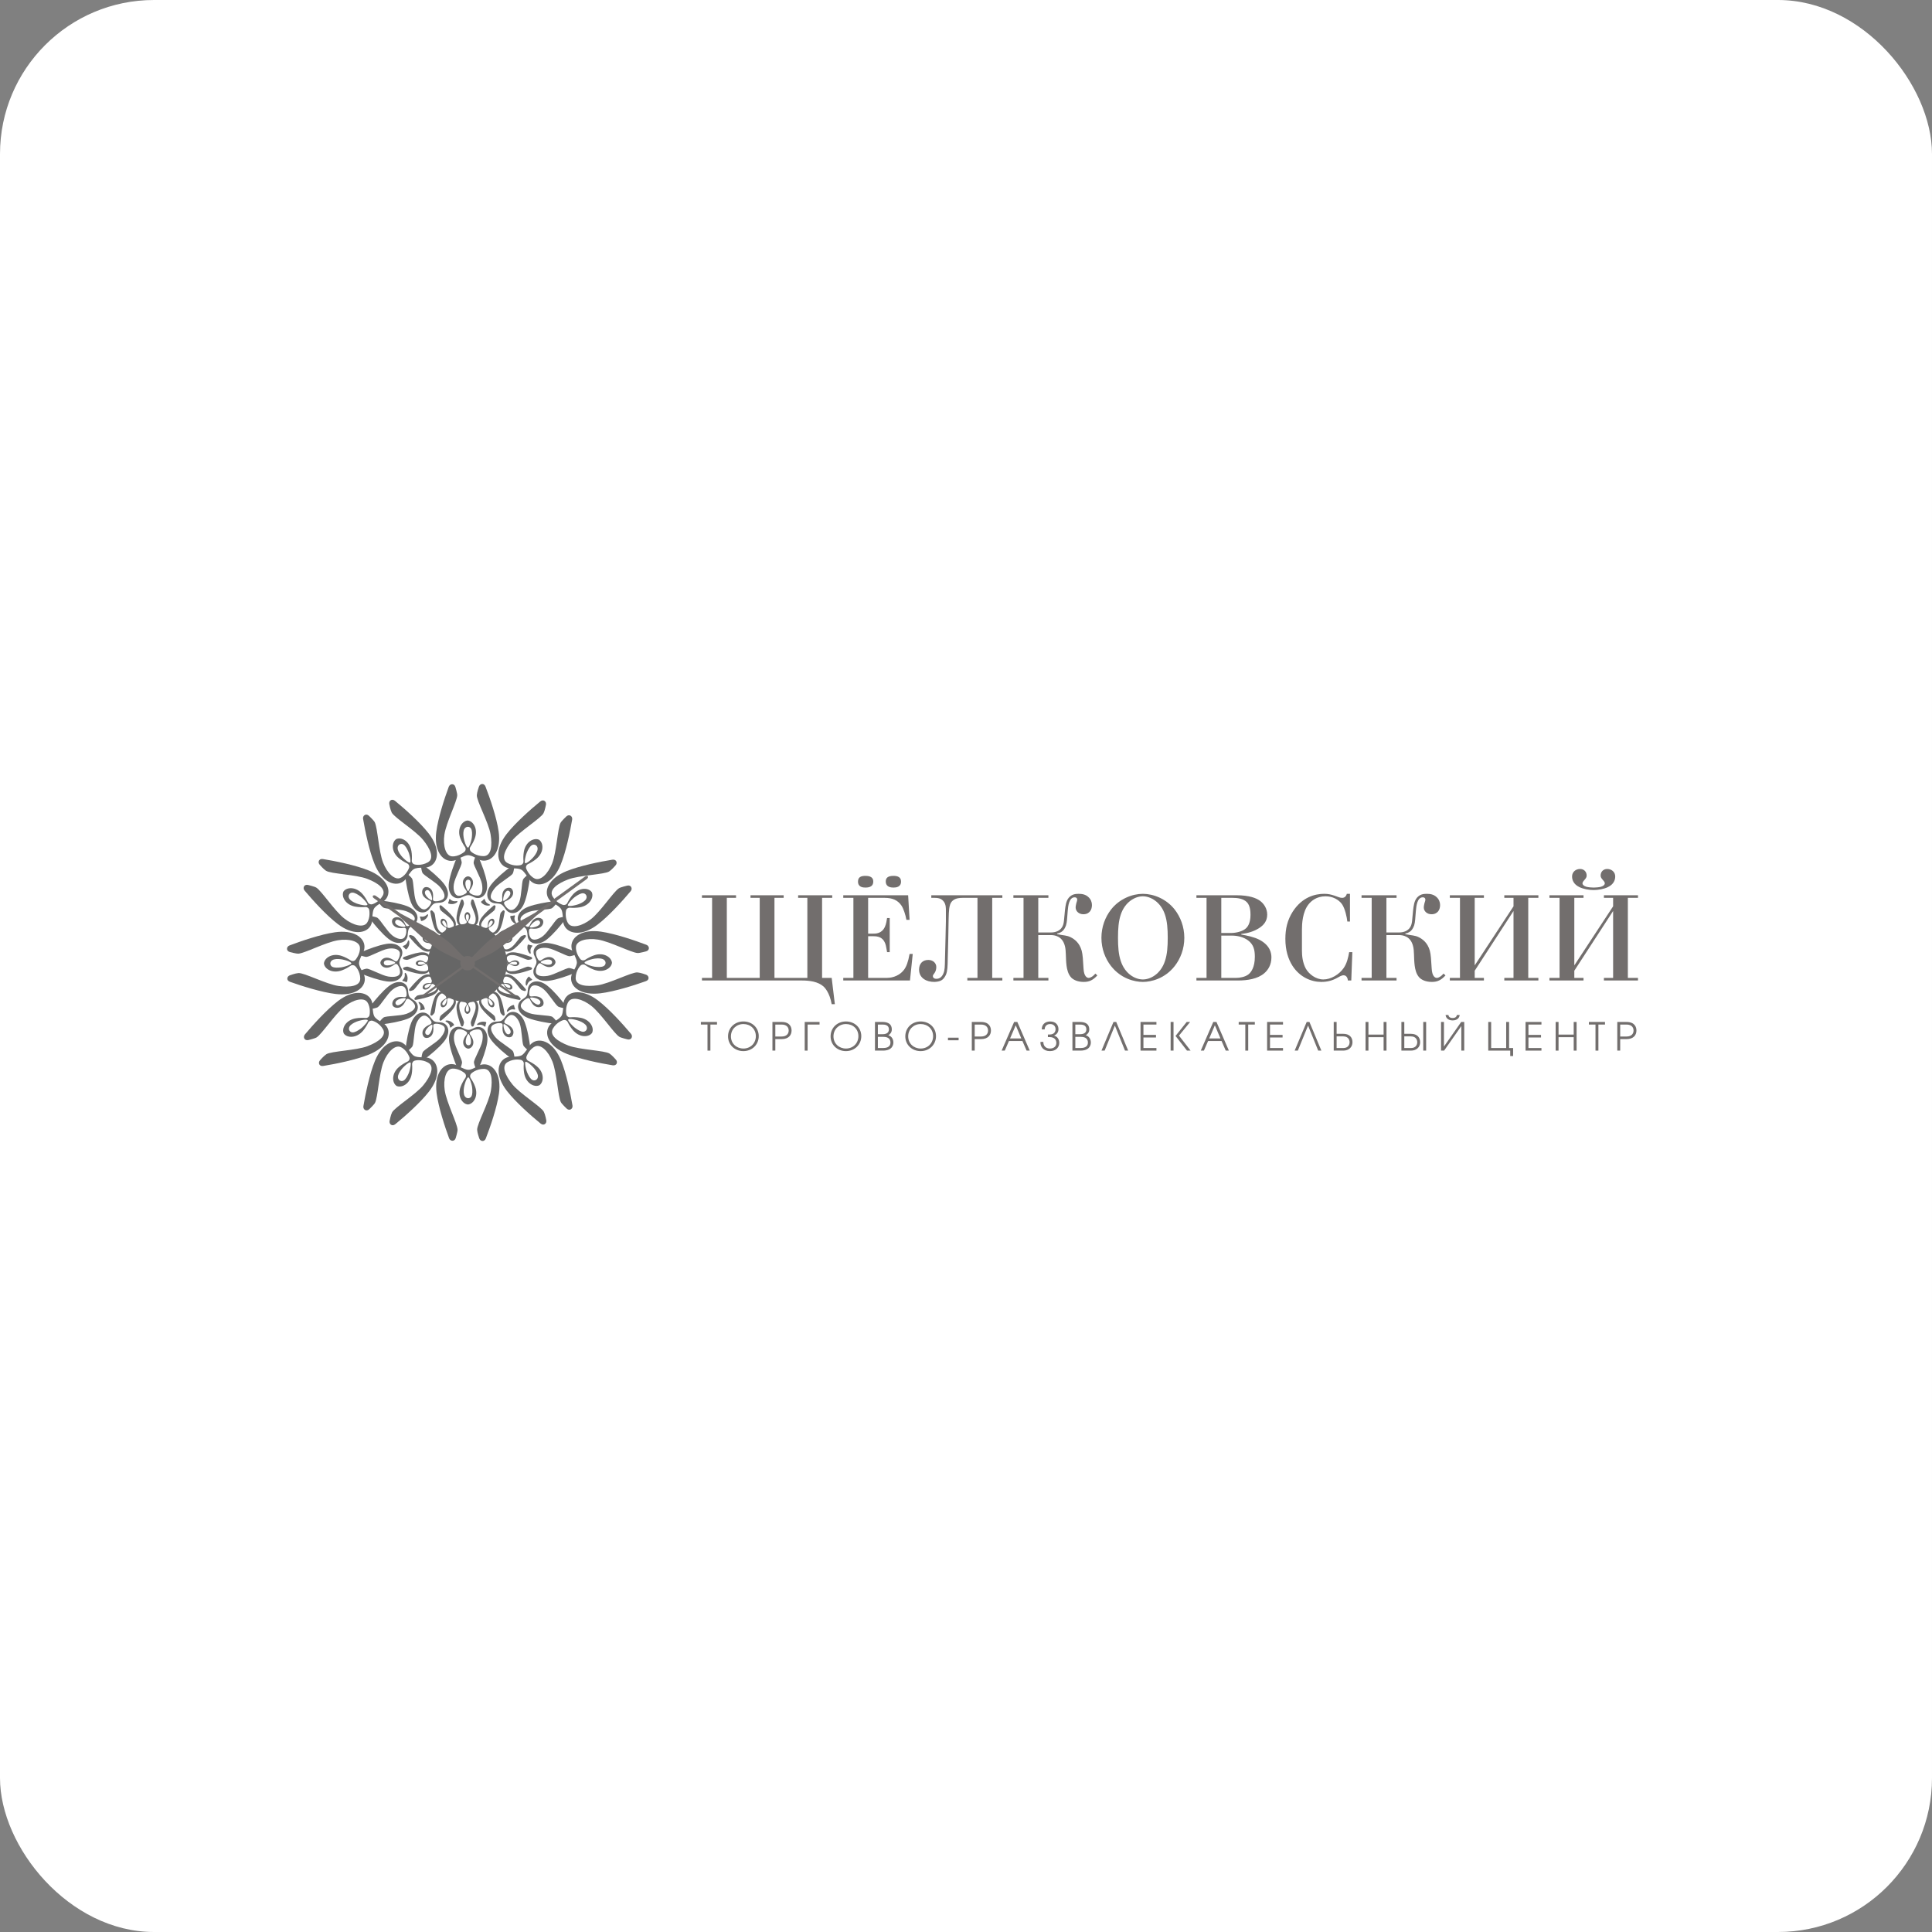 <?xml version="1.0" encoding="UTF-8"?> <svg xmlns="http://www.w3.org/2000/svg" width="276" height="276" viewBox="0 0 276 276" fill="none"><rect x="0" y="0" width="276" height="276" fill="#808080" stroke="none"/><rect width="276" height="276" rx="22" fill="white"></rect><g opacity="0.6" clip-path="url(#clip0_1032_1270)"><g style="mix-blend-mode:luminosity"><path d="M101.071 146.365H100.125V145.994H102.43V146.365H101.485V150.088H101.071V146.365Z" fill="#140E0C"></path><path d="M107.978 148.019C107.978 147.001 107.2 146.293 106.204 146.293C105.192 146.293 104.42 147.034 104.42 148.052C104.42 149.081 105.209 149.79 106.204 149.79C107.211 149.79 107.978 149.043 107.978 148.019ZM108.391 148.019C108.391 149.247 107.43 150.161 106.199 150.161C104.98 150.161 104.006 149.28 104.006 148.052C104.006 146.824 104.968 145.922 106.199 145.922C107.435 145.922 108.391 146.802 108.391 148.019Z" fill="#140E0C"></path><path d="M110.761 148.074H111.661C112.4 148.074 112.668 147.648 112.668 147.222C112.668 146.785 112.4 146.365 111.661 146.365H110.761V148.074ZM110.347 145.994H111.656C112.869 145.994 113.082 146.757 113.082 147.222C113.082 147.831 112.702 148.445 111.656 148.445H110.761V150.088H110.347V145.994Z" fill="#140E0C"></path><path d="M114.959 145.994H117.079V146.365H115.373V150.088H114.959V145.994Z" fill="#140E0C"></path><path d="M122.627 148.019C122.627 147.001 121.85 146.293 120.854 146.293C119.841 146.293 119.069 147.034 119.069 148.052C119.069 149.081 119.858 149.79 120.854 149.79C121.861 149.79 122.627 149.043 122.627 148.019ZM123.041 148.019C123.041 149.247 122.079 150.161 120.848 150.161C119.629 150.161 118.656 149.28 118.656 148.052C118.656 146.824 119.617 145.922 120.848 145.922C122.084 145.922 123.041 146.802 123.041 148.019Z" fill="#140E0C"></path><path d="M126.132 149.718C126.518 149.718 127.206 149.651 127.206 148.938C127.206 148.191 126.54 148.118 126.132 148.118H125.41V149.718H126.132ZM126.031 147.748C126.378 147.748 126.987 147.687 126.987 147.056C126.987 146.381 126.333 146.365 126.031 146.365H125.41V147.748H126.031ZM124.996 145.994H126.031C126.462 145.994 127.401 146.044 127.401 147.073C127.401 147.516 127.122 147.759 126.904 147.892C127.418 148.041 127.625 148.506 127.625 148.932C127.625 149.253 127.485 150.088 126.132 150.088H124.996V145.994Z" fill="#140E0C"></path><path d="M133.301 148.019C133.301 147.001 132.523 146.293 131.528 146.293C130.515 146.293 129.743 147.034 129.743 148.052C129.743 149.081 130.532 149.79 131.528 149.79C132.535 149.79 133.301 149.043 133.301 148.019ZM133.715 148.019C133.715 149.247 132.753 150.161 131.522 150.161C130.303 150.161 129.329 149.28 129.329 148.052C129.329 146.824 130.291 145.922 131.522 145.922C132.758 145.922 133.715 146.802 133.715 148.019Z" fill="#140E0C"></path><path d="M136.945 148.24V148.611H135.424V148.24H136.945Z" fill="#140E0C"></path><path d="M139.243 148.074H140.143C140.882 148.074 141.15 147.648 141.15 147.222C141.15 146.785 140.882 146.365 140.143 146.365H139.243V148.074ZM138.829 145.994H140.138C141.352 145.994 141.564 146.757 141.564 147.222C141.564 147.831 141.184 148.445 140.138 148.445H139.243V150.088H138.829V145.994Z" fill="#140E0C"></path><path d="M145.898 148.345L145.103 146.469L144.298 148.345H145.898ZM144.874 145.994H145.333L147.106 150.088H146.658L146.06 148.716H144.136L143.537 150.088H143.09L144.874 145.994Z" fill="#140E0C"></path><path d="M150.018 145.922C150.874 145.922 151.209 146.486 151.209 147.023C151.209 147.521 150.907 147.803 150.583 147.947C151.064 148.069 151.321 148.489 151.321 148.976C151.321 149.574 150.902 150.161 149.984 150.161C149.044 150.161 148.591 149.507 148.636 148.838H149.05C149.033 149.314 149.313 149.79 149.984 149.79C150.599 149.79 150.907 149.436 150.907 148.987C150.907 148.55 150.633 148.157 149.945 148.157H149.699V147.787H149.945C150.638 147.787 150.795 147.338 150.795 147.018C150.795 146.719 150.616 146.293 150.023 146.293C149.481 146.293 149.229 146.669 149.24 147.062H148.826C148.809 146.492 149.173 145.922 150.018 145.922Z" fill="#140E0C"></path><path d="M154.34 149.718C154.726 149.718 155.414 149.651 155.414 148.938C155.414 148.191 154.748 148.118 154.34 148.118H153.619V149.718H154.34ZM154.239 147.748C154.586 147.748 155.196 147.687 155.196 147.056C155.196 146.381 154.541 146.365 154.239 146.365H153.619V147.748H154.239ZM153.204 145.994H154.239C154.67 145.994 155.61 146.044 155.61 147.073C155.61 147.516 155.33 147.759 155.112 147.892C155.627 148.041 155.834 148.506 155.834 148.932C155.834 149.253 155.694 150.088 154.34 150.088H153.204V145.994Z" fill="#140E0C"></path><path d="M161.168 150.088H160.715L159.266 146.508L157.806 150.088H157.353L159.07 145.994H159.462L161.168 150.088Z" fill="#140E0C"></path><path d="M162.933 145.994H165.204V146.365H163.348V147.842H165.143V148.213H163.348V149.718H165.204V150.088H162.933V145.994Z" fill="#140E0C"></path><path d="M169.527 145.994H170.019L168.425 147.947L170.086 150.088H169.571L167.932 147.991L169.527 145.994ZM167.647 145.994V150.088H167.233V145.994H167.647Z" fill="#140E0C"></path><path d="M174.347 148.345L173.552 146.469L172.747 148.345H174.347ZM173.323 145.994H173.781L175.555 150.088H175.107L174.509 148.716H172.585L171.986 150.088H171.539L173.323 145.994Z" fill="#140E0C"></path><path d="M177.902 146.365H176.956V145.994H179.261V146.365H178.316V150.088H177.902V146.365Z" fill="#140E0C"></path><path d="M181.016 145.994H183.287V146.365H181.43V147.842H183.225V148.213H181.43V149.718H183.287V150.088H181.016V145.994Z" fill="#140E0C"></path><path d="M188.767 150.088H188.314L186.865 146.508L185.405 150.088H184.952L186.67 145.994H187.061L188.767 150.088Z" fill="#140E0C"></path><path d="M190.946 149.718H191.903C192.624 149.718 192.798 149.203 192.798 148.888C192.798 148.572 192.624 148.057 191.903 148.057H190.946V149.718ZM190.946 145.994V147.687H191.897C192.736 147.687 193.212 148.157 193.212 148.888C193.212 149.601 192.68 150.088 191.897 150.088H190.532V145.994H190.946Z" fill="#140E0C"></path><path d="M195.078 145.994H195.492V147.798H197.657V145.994H198.071V150.088H197.657V148.169H195.492V150.088H195.078V145.994Z" fill="#140E0C"></path><path d="M203.322 145.994H203.735V150.088H203.322V145.994ZM200.614 149.718H201.571C202.292 149.718 202.466 149.203 202.466 148.888C202.466 148.572 202.292 148.057 201.571 148.057H200.614V149.718ZM200.614 145.994V147.687H201.565C202.404 147.687 202.879 148.157 202.879 148.888C202.879 149.601 202.348 150.088 201.565 150.088H200.2V145.994H200.614Z" fill="#140E0C"></path><path d="M206.916 144.998C206.938 145.219 207.106 145.43 207.52 145.43C207.934 145.43 208.102 145.219 208.124 144.998H208.527C208.488 145.424 208.152 145.773 207.52 145.773C206.888 145.773 206.553 145.424 206.514 144.998H206.916ZM206.278 145.994V149.507L208.74 145.994H209.176V150.088H208.762V146.575L206.301 150.088H205.865V145.994H206.278Z" fill="#140E0C"></path><path d="M215.583 149.718H216.16V150.863H215.746V150.088H212.607V145.994H213.022V149.718H215.169V145.994H215.583V149.718Z" fill="#140E0C"></path><path d="M217.936 145.994H220.207V146.365H218.35V147.842H220.146V148.213H218.35V149.718H220.207V150.088H217.936V145.994Z" fill="#140E0C"></path><path d="M222.236 145.994H222.65V147.798H224.814V145.994H225.228V150.088H224.814V148.169H222.65V150.088H222.236V145.994Z" fill="#140E0C"></path><path d="M227.928 146.365H226.983V145.994H229.287V146.365H228.342V150.088H227.928V146.365Z" fill="#140E0C"></path><path d="M231.456 148.074H232.357C233.095 148.074 233.364 147.648 233.364 147.222C233.364 146.785 233.095 146.365 232.357 146.365H231.456V148.074ZM231.042 145.994H232.351C233.565 145.994 233.777 146.757 233.777 147.222C233.777 147.831 233.397 148.445 232.351 148.445H231.456V150.088H231.042V145.994Z" fill="#140E0C"></path><path d="M105.148 127.893V128.265H103.832V139.699H108.531V128.265H107.216V127.893H111.952V128.265H110.637V139.699H115.336V128.265H114.02V127.893H118.888V128.265H117.441V139.699H118.813L119.264 143.455H118.813C118.512 141.763 117.798 141.075 117.667 140.945C116.858 140.22 115.637 140.071 114.565 140.071H100.28V139.699H101.727V128.265H100.28V127.893H105.148Z" fill="#140E0C"></path><path d="M126.538 125.922C126.538 125.494 126.745 125.123 127.628 125.123C128.286 125.123 128.719 125.327 128.719 125.941C128.719 126.722 128.023 126.796 127.628 126.796C126.633 126.796 126.538 126.22 126.538 125.922ZM122.572 125.941C122.572 125.29 123.005 125.123 123.662 125.123C124.752 125.123 124.752 125.754 124.752 125.941C124.752 126.238 124.659 126.796 123.662 126.796C123.305 126.796 122.572 126.759 122.572 125.941ZM129.734 127.893L129.94 131.407H129.489C129.358 130.682 129.076 129.808 128.775 129.362C128.249 128.599 127.497 128.265 126.388 128.265H124.019V133.377H124.696C125.053 133.377 125.974 133.415 126.426 132.374C126.595 132.002 126.67 131.5 126.726 131.146H127.102V136.018H126.726C126.67 135.813 126.595 135.069 126.444 134.735C126.087 133.842 125.335 133.749 124.809 133.749H124.019V139.699H126.707C127.027 139.699 128.305 139.643 129.151 138.528C129.47 138.1 129.734 137.449 129.94 136.278H130.392L129.997 140.071H120.467V139.699H121.914V128.265H120.467V127.893H129.734Z" fill="#140E0C"></path><path d="M143.192 128.265H141.745V139.699H143.192V140.071H138.192V139.699H139.639V128.265H137.534C137.177 128.265 136.519 128.283 136.087 128.674C135.73 128.99 135.655 129.455 135.598 129.826C135.504 130.626 135.523 131.667 135.467 134.066L135.391 137.059C135.372 137.97 135.372 138.695 135.128 139.271C134.79 139.922 134.508 140.22 133.512 140.275C132.891 140.275 132.384 140.145 131.989 139.866C131.632 139.625 131.294 139.197 131.294 138.509C131.294 137.71 131.764 137.133 132.61 137.133C133.305 137.133 133.756 137.598 133.756 138.137C133.756 138.453 133.681 138.751 133.512 138.992C133.38 139.16 133.267 139.309 133.267 139.438C133.267 139.569 133.343 139.829 133.775 139.829C134.132 139.829 134.527 139.662 134.771 139.067C134.978 138.602 134.978 138.026 134.997 137.059L135.072 134.066C135.091 132.82 135.128 132.094 135.128 131.649V130.142C135.128 129.771 135.147 129.231 134.828 128.804C134.527 128.432 134.226 128.265 133.493 128.265H133.042V127.893H143.192V128.265Z" fill="#140E0C"></path><path d="M149.771 127.893V128.265H148.324V133.21H150.128C150.353 133.21 151.237 133.192 151.688 132.504C152.045 132.002 151.989 131.351 152.139 130.012C152.214 129.399 152.289 128.711 152.684 128.246C153.117 127.744 153.624 127.689 154.094 127.689C154.601 127.689 155.09 127.781 155.485 128.153C155.842 128.469 155.992 128.897 155.992 129.287C155.992 129.585 155.917 129.957 155.711 130.198C155.579 130.347 155.316 130.607 154.77 130.607C154.113 130.607 153.662 130.161 153.662 129.64C153.662 129.511 153.68 129.362 153.756 129.046C153.831 128.804 153.887 128.655 153.887 128.507C153.887 128.376 153.812 128.19 153.511 128.19C152.722 128.19 152.59 129.436 152.534 130.106C152.44 131.184 152.44 131.704 152.289 132.188C152.196 132.411 151.97 133.21 151.03 133.359V133.452C151.97 133.657 152.384 133.601 152.966 133.898C153.511 134.177 154.207 134.679 154.526 135.813C154.677 136.389 154.714 137.077 154.789 138.342C154.846 139.513 155.297 139.699 155.523 139.699C155.804 139.699 156.199 139.438 156.481 139.085L156.763 139.346C156.162 139.997 155.635 140.275 154.827 140.275C153.906 140.275 153.342 139.959 153.042 139.662C152.571 139.16 152.44 138.49 152.365 137.97C152.214 136.78 152.327 135.869 152.121 135.125C151.763 133.731 150.654 133.582 150.128 133.582H148.324V139.699H149.771V140.071H144.771V139.699H146.218V128.265H144.771V127.893H149.771Z" fill="#140E0C"></path><path d="M160.109 137.282C160.71 139.123 162.158 139.922 163.267 139.922C164.376 139.922 165.823 139.123 166.425 137.282C166.744 136.334 166.819 135.237 166.819 133.972C166.819 132.708 166.744 131.611 166.425 130.663C165.823 128.841 164.357 128.042 163.267 128.042C162.158 128.042 160.71 128.841 160.109 130.663C159.789 131.611 159.714 132.708 159.714 133.972C159.714 135.237 159.789 136.334 160.109 137.282ZM158.718 129.938C159.902 128.413 161.744 127.689 163.267 127.689C164.789 127.689 166.631 128.413 167.816 129.938C168.643 130.998 169.188 132.411 169.188 133.972C169.188 135.553 168.643 136.947 167.816 138.007C166.406 139.811 164.451 140.275 163.267 140.275C162.083 140.275 160.128 139.811 158.718 138.007C157.891 136.947 157.346 135.553 157.346 133.972C157.346 132.411 157.891 130.998 158.718 129.938Z" fill="#140E0C"></path><path d="M176.594 139.699C177.101 139.699 177.853 139.569 178.323 139.216C178.699 138.936 179.263 138.23 179.263 136.687C179.263 135.702 179.094 134.958 178.323 134.363C177.665 133.861 176.763 133.657 175.973 133.657H174.47V139.699H176.594ZM175.842 133.284C176.631 133.284 177.571 133.043 178.041 132.578C178.605 132.02 178.642 131.072 178.642 130.682C178.642 130.235 178.605 129.417 178.154 128.916C177.627 128.339 176.706 128.265 176.067 128.265H174.47V133.284H175.842ZM176.612 127.893C178.549 127.893 179.47 128.321 179.958 128.655C180.56 129.083 181.029 129.789 181.029 130.663C181.029 131.574 180.541 132.169 179.827 132.615C179.112 133.062 178.21 133.34 177.327 133.415V133.508C178.116 133.638 179.169 133.861 179.92 134.252C181.5 135.088 181.631 136.222 181.631 136.78C181.631 137.84 181.142 138.583 180.616 139.03C179.676 139.848 178.192 140.071 176.857 140.071H170.917V139.699H172.364V128.265H170.917V127.893H176.612Z" fill="#140E0C"></path><path d="M192.852 127.689V131.649H192.477C192.42 131.091 192.157 129.789 191.706 129.157C191.236 128.507 190.371 128.042 189.375 128.042C188.06 128.042 187.307 128.729 186.95 129.176C186.067 130.254 185.992 132.002 185.992 132.782V135.795C185.992 136.557 186.086 137.505 186.537 138.36C186.988 139.16 187.965 139.922 189.055 139.922C190.108 139.922 191.311 139.234 191.969 138.267C192.42 137.598 192.59 136.836 192.74 136.018H193.191L193.04 140.071H192.552C192.552 139.903 192.439 139.327 191.95 139.327C191.631 139.327 191.33 139.531 190.954 139.736C190.296 140.089 189.601 140.275 188.755 140.275C187.326 140.275 185.691 139.606 184.638 137.97C184.037 137.022 183.624 135.776 183.624 134.121C183.624 132.708 183.905 131.444 184.676 130.235C186.029 128.134 187.89 127.689 189.169 127.689C189.751 127.689 190.127 127.781 190.635 127.948C191.217 128.153 191.443 128.265 191.725 128.265C192.063 128.265 192.289 128.079 192.402 127.689H192.852Z" fill="#140E0C"></path><path d="M199.506 127.893V128.265H198.059V133.21H199.863C200.089 133.21 200.973 133.192 201.424 132.504C201.781 132.002 201.724 131.351 201.875 130.012C201.95 129.399 202.025 128.711 202.42 128.246C202.852 127.744 203.36 127.689 203.829 127.689C204.337 127.689 204.826 127.781 205.221 128.153C205.578 128.469 205.728 128.897 205.728 129.287C205.728 129.585 205.653 129.957 205.446 130.198C205.314 130.347 205.051 130.607 204.506 130.607C203.848 130.607 203.397 130.161 203.397 129.64C203.397 129.511 203.416 129.362 203.491 129.046C203.567 128.804 203.623 128.655 203.623 128.507C203.623 128.376 203.548 128.19 203.247 128.19C202.458 128.19 202.326 129.436 202.27 130.106C202.175 131.184 202.175 131.704 202.025 132.188C201.931 132.411 201.705 133.21 200.766 133.359V133.452C201.705 133.657 202.119 133.601 202.702 133.898C203.247 134.177 203.942 134.679 204.262 135.813C204.412 136.389 204.45 137.077 204.525 138.342C204.582 139.513 205.033 139.699 205.258 139.699C205.54 139.699 205.935 139.438 206.217 139.085L206.499 139.346C205.897 139.997 205.371 140.275 204.563 140.275C203.641 140.275 203.078 139.959 202.777 139.662C202.307 139.16 202.175 138.49 202.1 137.97C201.95 136.78 202.063 135.869 201.856 135.125C201.499 133.731 200.39 133.582 199.863 133.582H198.059V139.699H199.506V140.071H194.506V139.699H195.954V128.265H194.506V127.893H199.506Z" fill="#140E0C"></path><path d="M211.988 127.893V128.265H210.672V137.914L216.216 129.473V128.265H214.901V127.893H219.769V128.265H218.322V139.699H219.769V140.071H214.901V139.699H216.216V130.142L210.672 138.676V139.699H211.988V140.071H207.119V139.699H208.567V128.265H207.119V127.893H211.988Z" fill="#140E0C"></path><path d="M228.698 126.684C229.13 126.554 229.261 126.35 229.261 126.182C229.205 125.773 228.66 125.569 228.66 125.085C228.66 124.509 229.073 124.137 229.6 124.137C230.201 124.137 230.746 124.546 230.746 125.215C230.746 125.718 230.521 126.331 229.713 126.722C229.167 127 228.34 127.149 227.664 127.149C226.987 127.149 226.16 127 225.615 126.722C224.807 126.331 224.581 125.718 224.581 125.215C224.581 124.546 225.126 124.137 225.727 124.137C226.254 124.137 226.667 124.509 226.667 125.085C226.667 125.569 226.122 125.773 226.066 126.182C226.066 126.35 226.198 126.554 226.63 126.684C226.931 126.759 227.363 126.796 227.664 126.796C227.964 126.796 228.397 126.759 228.698 126.684ZM226.216 127.893V128.265H224.901V137.914L230.445 129.473V128.265H229.13V127.893H233.998V128.265H232.551V139.699H233.998V140.071H229.13V139.699H230.445V130.142L224.901 138.676V139.699H226.216V140.071H221.348V139.699H222.795V128.265H221.348V127.893H226.216Z" fill="#140E0C"></path><path d="M49.846 137.87C49.599 137.985 49.045 138.155 48.745 138.192C48.234 138.254 47.751 138.268 47.457 138.106C47.113 137.915 47.082 137.421 47.459 137.175C47.741 136.991 48.207 136.969 48.726 137.037C49.034 137.077 49.587 137.229 49.844 137.351C50.387 137.61 50.232 137.69 49.846 137.87ZM51.92 139.071L51.652 138.593C51.532 138.396 51.282 137.94 51.288 137.569C51.293 137.311 51.469 136.886 51.584 136.635L51.744 136.317L51.962 135.865C52.031 135.667 52.072 135.459 52.069 135.243C52.056 133.93 50.528 132.795 47.843 133.185C45.769 133.486 43.004 134.445 41.359 135.064C40.899 135.236 40.845 135.852 41.409 136.004C41.409 136.004 42.325 136.257 42.613 136.24C43.529 136.185 46.525 134.607 48.271 134.324C49.867 134.065 51.334 134.459 51.415 135.342C51.5 136.268 50.798 137.098 50.789 137.108C50.619 137.308 50.321 137.349 50.1 137.203C49.764 136.983 49.329 136.74 48.839 136.569C47.443 136.082 46.341 136.857 46.278 137.621H46.276C46.276 137.625 46.277 137.629 46.277 137.634C46.277 137.638 46.276 137.642 46.276 137.647L46.278 137.647C46.358 138.409 47.475 139.133 48.861 138.616C49.334 138.44 49.753 138.195 50.079 137.97C50.298 137.82 50.597 137.854 50.776 138.047C50.784 138.055 51.444 138.704 51.463 139.793C51.482 140.905 49.943 141.076 48.341 140.85C46.63 140.609 43.464 138.952 42.638 139.009C42.209 139.038 41.451 139.316 41.451 139.316C40.978 139.454 40.854 140.053 41.423 140.257C43.103 140.858 45.937 141.756 47.937 141.995C50.632 142.318 52.133 141.166 52.119 139.855C52.116 139.593 52.049 139.342 51.945 139.109L51.92 139.071Z" fill="black"></path><path d="M56.272 137.69C56.138 137.761 55.838 137.864 55.675 137.886C55.398 137.924 55.136 137.933 54.978 137.834C54.791 137.718 54.774 137.418 54.978 137.269C55.131 137.157 55.384 137.144 55.665 137.185C55.832 137.209 56.132 137.301 56.271 137.376C56.565 137.533 56.481 137.581 56.272 137.69ZM57.396 138.42L57.251 138.13C57.185 138.01 57.05 137.733 57.054 137.508C57.056 137.351 57.152 137.093 57.214 136.94L57.3 136.747L57.419 136.472C57.456 136.352 57.478 136.226 57.477 136.095C57.469 135.296 56.642 134.607 55.187 134.844C54.063 135.027 52.564 135.61 51.673 135.985C51.424 136.091 51.394 136.464 51.7 136.557C51.7 136.557 52.196 136.711 52.352 136.7C52.849 136.667 54.472 135.708 55.418 135.536C56.284 135.379 57.078 135.618 57.122 136.155C57.168 136.717 56.788 137.221 56.783 137.228C56.691 137.35 56.53 137.374 56.41 137.286C56.228 137.152 55.992 137.004 55.726 136.9C54.969 136.604 54.373 137.075 54.339 137.539H54.337C54.338 137.542 54.338 137.544 54.338 137.547C54.338 137.55 54.338 137.552 54.338 137.555H54.339C54.382 138.018 54.987 138.458 55.738 138.144C55.994 138.037 56.221 137.888 56.398 137.752C56.517 137.66 56.679 137.681 56.776 137.798C56.78 137.803 57.138 138.198 57.148 138.859C57.158 139.535 56.324 139.639 55.456 139.502C54.529 139.355 52.813 138.348 52.366 138.382C52.134 138.401 51.722 138.569 51.722 138.569C51.466 138.653 51.4 139.017 51.707 139.141C52.618 139.506 54.154 140.051 55.238 140.197C56.698 140.393 57.511 139.693 57.504 138.897C57.502 138.737 57.466 138.585 57.41 138.444L57.396 138.42Z" fill="black"></path><path d="M83.856 137.258C84.112 137.136 84.665 136.984 84.973 136.944C85.492 136.876 85.958 136.897 86.24 137.082C86.618 137.328 86.586 137.822 86.242 138.012C85.949 138.175 85.465 138.161 84.955 138.099C84.654 138.062 84.1 137.892 83.853 137.776C83.467 137.597 83.312 137.516 83.856 137.258ZM81.754 139.016C81.65 139.249 81.583 139.499 81.58 139.762C81.566 141.073 83.067 142.224 85.762 141.902C87.762 141.662 90.596 140.765 92.276 140.163C92.845 139.96 92.721 139.36 92.248 139.222C92.248 139.222 91.49 138.945 91.061 138.916C90.235 138.859 87.069 140.516 85.359 140.757C83.757 140.983 82.218 140.812 82.237 139.699C82.255 138.611 82.915 137.962 82.923 137.953C83.102 137.761 83.402 137.726 83.62 137.877C83.947 138.102 84.366 138.347 84.838 138.523C86.224 139.039 87.341 138.316 87.421 137.553L87.423 137.554C87.422 137.549 87.422 137.545 87.422 137.54C87.422 137.536 87.423 137.532 87.423 137.527H87.421C87.358 136.763 86.257 135.989 84.86 136.476C84.37 136.647 83.935 136.889 83.599 137.11C83.378 137.255 83.08 137.215 82.91 137.015C82.901 137.004 82.199 136.174 82.284 135.249C82.365 134.365 83.832 133.971 85.428 134.23C87.175 134.514 90.17 136.092 91.086 136.147C91.374 136.164 92.291 135.91 92.291 135.91C92.854 135.759 92.8 135.143 92.34 134.97C90.696 134.351 87.93 133.393 85.856 133.092C83.171 132.701 81.644 133.836 81.63 135.15C81.627 135.365 81.668 135.574 81.737 135.771L81.955 136.224L82.116 136.542C82.23 136.792 82.406 137.218 82.411 137.476C82.418 137.846 82.168 138.303 82.047 138.5L81.779 138.977L81.754 139.016Z" fill="black"></path><path d="M77.428 137.282C77.568 137.208 77.867 137.115 78.034 137.091C78.315 137.05 78.568 137.063 78.721 137.175C78.925 137.324 78.908 137.625 78.722 137.741C78.562 137.839 78.301 137.831 78.024 137.793C77.861 137.771 77.561 137.667 77.427 137.597C77.218 137.488 77.134 137.439 77.428 137.282ZM76.29 138.35C76.233 138.492 76.197 138.644 76.195 138.804C76.188 139.6 77.001 140.3 78.462 140.104C79.545 139.958 81.081 139.413 81.992 139.047C82.3 138.923 82.233 138.559 81.976 138.475C81.976 138.475 81.565 138.307 81.334 138.289C80.885 138.255 79.17 139.262 78.243 139.408C77.375 139.545 76.541 139.441 76.551 138.766C76.561 138.104 76.919 137.71 76.923 137.705C77.02 137.588 77.182 137.567 77.301 137.658C77.478 137.795 77.705 137.944 77.961 138.051C78.712 138.364 79.317 137.925 79.36 137.462H79.362C79.362 137.459 79.361 137.456 79.361 137.454C79.361 137.451 79.362 137.448 79.362 137.446H79.361C79.326 136.982 78.729 136.511 77.973 136.807C77.707 136.911 77.471 137.058 77.29 137.192C77.169 137.28 77.008 137.256 76.916 137.134C76.911 137.128 76.531 136.624 76.577 136.062C76.621 135.525 77.415 135.285 78.281 135.443C79.227 135.615 80.85 136.574 81.347 136.607C81.502 136.617 81.999 136.463 81.999 136.463C82.305 136.371 82.275 135.997 82.026 135.892C81.135 135.516 79.636 134.934 78.513 134.751C77.058 134.514 76.23 135.203 76.222 136.001C76.221 136.132 76.243 136.259 76.281 136.379L76.399 136.654L76.485 136.847C76.547 136.999 76.643 137.258 76.645 137.414C76.649 137.64 76.514 137.917 76.448 138.037L76.303 138.327L76.29 138.35Z" fill="black"></path><path d="M67.143 154.26C67.255 154.507 67.418 155.058 67.449 155.356C67.503 155.861 67.508 156.34 67.339 156.627C67.14 156.964 66.64 156.986 66.398 156.609C66.217 156.326 66.204 155.865 66.281 155.353C66.327 155.049 66.491 154.505 66.62 154.253C66.89 153.721 66.969 153.876 67.143 154.26ZM68.395 152.232L67.907 152.488C67.706 152.603 67.24 152.842 66.865 152.829C66.605 152.819 66.178 152.637 65.927 152.52L65.608 152.355L65.155 152.132C64.957 152.06 64.747 152.015 64.529 152.014C63.201 152.004 62.026 153.494 62.371 156.157C62.638 158.213 63.557 160.965 64.153 162.603C64.319 163.061 64.941 163.126 65.104 162.571C65.104 162.571 65.377 161.669 65.365 161.384C65.326 160.478 63.786 157.486 63.531 155.754C63.297 154.17 63.722 152.727 64.617 152.663C65.554 152.596 66.38 153.305 66.391 153.314C66.59 153.486 66.625 153.781 66.474 153.998C66.245 154.325 65.992 154.751 65.81 155.233C65.293 156.605 66.056 157.708 66.827 157.784V157.787C66.831 157.786 66.836 157.786 66.84 157.786C66.844 157.786 66.849 157.787 66.853 157.787V157.785C67.626 157.72 68.377 156.628 67.88 155.249C67.711 154.778 67.471 154.359 67.249 154.032C67.101 153.813 67.141 153.518 67.339 153.344C67.348 153.337 68.016 152.695 69.116 152.696C70.241 152.698 70.386 154.223 70.129 155.803C69.854 157.491 68.122 160.592 68.164 161.41C68.186 161.834 68.453 162.589 68.453 162.589C68.584 163.059 69.187 163.193 69.403 162.634C70.042 160.984 71.001 158.197 71.279 156.223C71.654 153.564 70.517 152.059 69.192 152.049C68.926 152.047 68.672 152.109 68.434 152.207L68.395 152.232Z" fill="black"></path><path d="M67.079 147.902C67.147 148.036 67.246 148.335 67.266 148.496C67.299 148.77 67.303 149.03 67.2 149.185C67.08 149.367 66.776 149.379 66.629 149.174C66.518 149.02 66.51 148.77 66.556 148.493C66.584 148.328 66.683 148.034 66.76 147.898C66.924 147.61 66.972 147.693 67.079 147.902ZM67.837 146.804L67.541 146.942C67.418 147.005 67.136 147.133 66.908 147.126C66.75 147.12 66.49 147.021 66.338 146.957L66.144 146.868L65.868 146.746C65.747 146.707 65.62 146.683 65.487 146.681C64.681 146.675 63.969 147.481 64.182 148.924C64.346 150.039 64.908 151.531 65.272 152.42C65.374 152.668 65.751 152.704 65.85 152.404C65.85 152.404 66.014 151.915 66.007 151.761C65.982 151.269 65.043 149.646 64.885 148.707C64.742 147.849 64.998 147.067 65.542 147.033C66.111 146.998 66.614 147.383 66.62 147.389C66.742 147.482 66.763 147.642 66.672 147.759C66.533 147.936 66.38 148.167 66.27 148.428C65.957 149.17 66.422 149.769 66.891 149.811V149.813C66.893 149.812 66.896 149.812 66.899 149.812C66.901 149.812 66.904 149.813 66.907 149.813L66.907 149.812C67.376 149.777 67.831 149.187 67.528 148.438C67.424 148.183 67.278 147.956 67.143 147.778C67.052 147.659 67.076 147.5 67.197 147.406C67.202 147.402 67.607 147.055 68.276 147.057C68.959 147.059 69.049 147.886 68.895 148.742C68.73 149.656 67.681 151.335 67.707 151.778C67.721 152.008 67.884 152.417 67.884 152.417C67.964 152.672 68.331 152.745 68.462 152.443C68.848 151.549 69.427 150.04 69.594 148.971C69.818 147.53 69.126 146.713 68.321 146.706C68.159 146.705 68.005 146.738 67.861 146.791L67.837 146.804Z" fill="black"></path><path d="M52.347 146.125C52.188 146.346 51.789 146.762 51.546 146.939C51.131 147.24 50.716 147.486 50.38 147.486C49.985 147.486 49.714 147.07 49.921 146.674C50.077 146.376 50.472 146.132 50.959 145.94C51.247 145.826 51.804 145.692 52.089 145.674C52.69 145.637 52.595 145.782 52.347 146.125ZM54.75 146.17L54.28 145.883C54.078 145.769 53.634 145.492 53.457 145.165C53.334 144.938 53.277 144.482 53.253 144.208L53.235 143.853L53.202 143.353C53.165 143.147 53.098 142.946 52.989 142.759C52.328 141.62 50.435 141.368 48.285 143.006C46.624 144.271 44.685 146.445 43.556 147.78C43.24 148.153 43.497 148.716 44.064 148.576C44.064 148.576 44.989 148.354 45.231 148.2C46.004 147.71 47.837 144.885 49.221 143.793C50.486 142.795 51.96 142.43 52.467 143.162C52.998 143.928 52.796 144.991 52.794 145.005C52.745 145.262 52.504 145.441 52.239 145.421C51.837 145.391 51.338 145.389 50.826 145.477C49.367 145.728 48.789 146.936 49.111 147.632L49.109 147.634C49.112 147.638 49.114 147.641 49.117 147.645C49.119 147.649 49.12 147.653 49.123 147.657L49.124 147.655C49.57 148.283 50.902 148.373 51.856 147.253C52.182 146.87 52.426 146.454 52.6 146.1C52.716 145.863 52.994 145.748 53.246 145.83C53.257 145.834 54.154 146.081 54.708 147.021C55.274 147.983 54.016 148.876 52.506 149.453C50.895 150.07 47.314 150.155 46.621 150.604C46.262 150.836 45.737 151.445 45.737 151.445C45.393 151.794 45.581 152.377 46.178 152.279C47.941 151.992 50.857 151.405 52.72 150.647C55.23 149.626 55.971 147.895 55.311 146.759C55.179 146.531 54.996 146.345 54.791 146.192L54.75 146.17Z" fill="black"></path><path d="M57.865 142.862C57.783 142.988 57.572 143.224 57.441 143.322C57.218 143.488 56.994 143.622 56.806 143.613C56.587 143.602 56.423 143.349 56.528 143.119C56.606 142.948 56.82 142.815 57.085 142.714C57.243 142.655 57.55 142.591 57.708 142.588C58.042 142.583 57.993 142.666 57.865 142.862ZM59.206 142.955L58.936 142.773C58.82 142.7 58.565 142.523 58.457 142.325C58.381 142.187 58.337 141.915 58.316 141.753L58.296 141.542L58.263 141.245C58.236 141.122 58.193 141.001 58.127 140.887C57.727 140.195 56.664 139.993 55.511 140.903C54.621 141.607 53.602 142.839 53.01 143.598C52.844 143.81 53.003 144.151 53.316 144.083C53.316 144.083 53.825 143.977 53.956 143.893C54.372 143.624 55.315 142.003 56.056 141.396C56.733 140.84 57.544 140.664 57.848 141.112C58.166 141.58 58.083 142.204 58.082 142.212C58.062 142.362 57.933 142.462 57.785 142.442C57.56 142.414 57.281 142.399 56.998 142.436C56.192 142.544 55.904 143.244 56.103 143.665L56.102 143.665C56.104 143.668 56.105 143.67 56.107 143.672C56.108 143.674 56.109 143.677 56.11 143.679L56.111 143.679C56.378 144.062 57.123 144.153 57.623 143.516C57.794 143.299 57.918 143.059 58.005 142.854C58.063 142.717 58.215 142.657 58.358 142.713C58.364 142.715 58.871 142.886 59.206 143.458C59.549 144.043 58.873 144.536 58.048 144.837C57.166 145.157 55.172 145.108 54.799 145.355C54.605 145.482 54.33 145.828 54.33 145.828C54.148 146.025 54.269 146.375 54.599 146.334C55.574 146.213 57.184 145.946 58.201 145.549C59.572 145.014 59.936 144.011 59.536 143.32C59.455 143.181 59.348 143.066 59.229 142.969L59.206 142.955Z" fill="black"></path><path d="M58.667 152.208C58.642 152.478 58.509 153.036 58.389 153.311C58.184 153.778 57.95 154.197 57.66 154.364C57.319 154.561 56.873 154.337 56.85 153.891C56.833 153.557 57.05 153.149 57.373 152.74C57.564 152.498 57.977 152.104 58.214 151.947C58.715 151.616 58.706 151.789 58.667 152.208ZM60.765 151.05L60.213 151.037C59.98 151.039 59.456 151.02 59.136 150.826C58.914 150.692 58.633 150.326 58.473 150.101L58.277 149.803L57.993 149.388C57.856 149.229 57.696 149.088 57.507 148.981C56.355 148.326 54.592 149.052 53.569 151.539C52.779 153.459 52.211 156.302 51.915 158.018C51.833 158.498 52.341 158.857 52.759 158.453C52.759 158.453 53.445 157.8 53.576 157.546C53.993 156.738 54.139 153.384 54.778 151.752C55.363 150.259 56.45 149.209 57.261 149.589C58.11 149.986 58.477 151.005 58.482 151.018C58.57 151.265 58.454 151.539 58.215 151.654C57.852 151.828 57.42 152.075 57.022 152.407C55.89 153.35 56.006 154.682 56.639 155.123L56.638 155.125C56.642 155.127 56.646 155.129 56.65 155.131C56.654 155.133 56.657 155.135 56.661 155.138L56.662 155.136C57.367 155.455 58.563 154.87 58.817 153.427C58.903 152.934 58.903 152.453 58.872 152.061C58.852 151.798 59.034 151.561 59.292 151.506C59.304 151.503 60.205 151.269 61.162 151.806C62.141 152.355 61.509 153.753 60.499 155.004C59.421 156.34 56.371 158.197 56.001 158.93C55.809 159.311 55.666 160.097 55.666 160.097C55.546 160.57 56.006 160.98 56.472 160.599C57.848 159.472 60.068 157.512 61.292 155.929C62.94 153.796 62.699 151.932 61.55 151.279C61.319 151.148 61.067 151.078 60.812 151.048L60.765 151.05Z" fill="black"></path><path d="M61.771 146.64C61.764 146.79 61.702 147.099 61.639 147.248C61.531 147.504 61.406 147.731 61.239 147.817C61.044 147.917 60.773 147.779 60.747 147.529C60.727 147.342 60.844 147.12 61.022 146.901C61.128 146.771 61.361 146.563 61.496 146.482C61.782 146.311 61.782 146.407 61.771 146.64ZM62.977 146.053L62.651 146.03C62.513 146.024 62.203 145.999 62.008 145.882C61.873 145.8 61.697 145.587 61.596 145.457L61.471 145.285L61.292 145.045C61.206 144.952 61.107 144.869 60.992 144.804C60.293 144.405 59.273 144.761 58.741 146.121C58.33 147.172 58.077 148.745 57.952 149.695C57.917 149.961 58.228 150.176 58.463 149.962C58.463 149.962 58.849 149.617 58.919 149.479C59.142 149.039 59.131 147.169 59.461 146.275C59.763 145.458 60.375 144.901 60.865 145.137C61.378 145.383 61.624 145.963 61.627 145.97C61.687 146.11 61.626 146.26 61.488 146.318C61.279 146.405 61.031 146.531 60.806 146.705C60.164 147.2 60.271 147.947 60.658 148.212L60.658 148.213C60.66 148.214 60.662 148.215 60.665 148.216C60.667 148.218 60.669 148.219 60.672 148.221L60.672 148.219C61.098 148.418 61.787 148.125 61.895 147.326C61.932 147.053 61.918 146.784 61.888 146.564C61.869 146.417 61.969 146.289 62.12 146.266C62.127 146.265 62.652 146.159 63.234 146.487C63.828 146.821 63.495 147.585 62.935 148.255C62.337 148.971 60.589 149.922 60.392 150.321C60.29 150.528 60.228 150.964 60.228 150.964C60.171 151.225 60.454 151.467 60.718 151.267C61.498 150.677 62.753 149.644 63.43 148.794C64.341 147.649 64.145 146.601 63.447 146.203C63.307 146.123 63.156 146.077 63.005 146.053L62.977 146.053Z" fill="black"></path><path d="M81.61 145.581C81.895 145.599 82.452 145.732 82.74 145.847C83.227 146.039 83.623 146.283 83.778 146.58C83.986 146.977 83.713 147.392 83.319 147.393C82.983 147.393 82.568 147.147 82.154 146.845C81.91 146.669 81.51 146.252 81.352 146.032C81.104 145.688 81.009 145.544 81.61 145.581ZM78.908 146.099C78.703 146.252 78.52 146.438 78.388 146.666C77.728 147.802 78.469 149.533 80.979 150.554C82.842 151.312 85.758 151.899 87.521 152.186C88.118 152.283 88.306 151.701 87.962 151.352C87.962 151.352 87.437 150.743 87.078 150.511C86.385 150.062 82.804 149.977 81.192 149.36C79.683 148.782 78.425 147.889 78.991 146.928C79.545 145.987 80.442 145.74 80.454 145.737C80.705 145.655 80.983 145.77 81.099 146.007C81.273 146.361 81.517 146.777 81.843 147.16C82.796 148.28 84.129 148.189 84.575 147.562L84.576 147.563C84.578 147.56 84.58 147.555 84.582 147.551C84.585 147.548 84.587 147.544 84.59 147.54L84.588 147.539C84.91 146.843 84.332 145.634 82.873 145.384C82.361 145.296 81.862 145.297 81.46 145.328C81.195 145.347 80.955 145.169 80.905 144.912C80.903 144.898 80.701 143.835 81.232 143.069C81.739 142.336 83.213 142.702 84.478 143.7C85.862 144.791 87.696 147.616 88.468 148.107C88.71 148.261 89.635 148.483 89.635 148.483C90.202 148.623 90.459 148.06 90.143 147.687C89.014 146.352 87.075 144.178 85.414 142.913C83.264 141.275 81.371 141.526 80.71 142.665C80.601 142.853 80.534 143.054 80.497 143.26L80.464 143.76L80.446 144.115C80.422 144.389 80.366 144.845 80.242 145.072C80.065 145.399 79.621 145.676 79.419 145.79L78.95 146.077L78.908 146.099Z" fill="black"></path><path d="M75.991 142.495C76.149 142.498 76.456 142.561 76.614 142.621C76.88 142.721 77.093 142.855 77.171 143.026C77.276 143.255 77.113 143.509 76.893 143.52C76.705 143.529 76.481 143.395 76.258 143.228C76.127 143.13 75.916 142.895 75.834 142.769C75.706 142.572 75.657 142.49 75.991 142.495ZM74.47 142.876C74.351 142.972 74.244 143.087 74.163 143.226C73.763 143.917 74.127 144.921 75.498 145.456C76.515 145.853 78.125 146.12 79.1 146.241C79.43 146.282 79.551 145.932 79.369 145.735C79.369 145.735 79.094 145.389 78.9 145.261C78.527 145.015 76.533 145.064 75.651 144.743C74.826 144.443 74.15 143.95 74.493 143.365C74.828 142.793 75.335 142.622 75.341 142.619C75.484 142.564 75.636 142.624 75.694 142.761C75.781 142.966 75.905 143.205 76.076 143.423C76.576 144.059 77.321 143.969 77.588 143.586L77.589 143.586C77.59 143.584 77.591 143.581 77.592 143.579C77.594 143.576 77.596 143.574 77.597 143.572L77.596 143.572C77.795 143.15 77.507 142.451 76.701 142.343C76.418 142.305 76.139 142.32 75.914 142.349C75.766 142.368 75.637 142.269 75.617 142.118C75.616 142.11 75.533 141.486 75.851 141.018C76.155 140.571 76.966 140.746 77.643 141.302C78.384 141.91 79.327 143.531 79.743 143.8C79.874 143.884 80.383 143.99 80.383 143.99C80.696 144.057 80.855 143.717 80.689 143.505C80.097 142.746 79.078 141.513 78.188 140.81C77.035 139.9 75.973 140.102 75.572 140.794C75.506 140.908 75.463 141.029 75.436 141.152L75.403 141.449L75.383 141.659C75.362 141.822 75.318 142.094 75.243 142.232C75.134 142.43 74.879 142.606 74.763 142.679L74.493 142.862L74.47 142.876Z" fill="black"></path><path d="M75.485 151.854C75.722 152.011 76.135 152.405 76.326 152.647C76.649 153.055 76.867 153.463 76.849 153.797C76.826 154.244 76.38 154.467 76.039 154.271C75.749 154.103 75.516 153.685 75.311 153.217C75.191 152.943 75.058 152.384 75.033 152.115C74.994 151.695 74.985 151.523 75.485 151.854ZM72.888 150.955C72.632 150.985 72.38 151.055 72.149 151.185C71.001 151.838 70.759 153.703 72.407 155.835C73.631 157.419 75.851 159.379 77.228 160.505C77.694 160.887 78.153 160.477 78.033 160.004C78.033 160.004 77.89 159.217 77.698 158.837C77.328 158.104 74.278 156.247 73.2 154.911C72.191 153.66 71.558 152.261 72.537 151.713C73.495 151.176 74.395 151.41 74.407 151.412C74.665 151.468 74.847 151.705 74.827 151.967C74.797 152.36 74.796 152.841 74.882 153.334C75.136 154.777 76.333 155.362 77.037 155.043L77.038 155.045C77.042 155.042 77.046 155.039 77.049 155.037C77.053 155.035 77.057 155.034 77.061 155.032L77.06 155.03C77.694 154.588 77.81 153.257 76.677 152.314C76.279 151.982 75.847 151.735 75.485 151.561C75.245 151.445 75.129 151.171 75.218 150.925C75.222 150.912 75.589 149.892 76.438 149.495C77.249 149.116 78.336 150.166 78.921 151.658C79.56 153.291 79.706 156.645 80.123 157.453C80.254 157.707 80.94 158.36 80.94 158.36C81.358 158.763 81.867 158.404 81.784 157.925C81.489 156.209 80.921 153.366 80.13 151.445C79.108 148.958 77.344 148.232 76.193 148.887C76.004 148.995 75.843 149.135 75.706 149.294L75.423 149.709L75.226 150.008C75.066 150.232 74.785 150.598 74.563 150.733C74.243 150.927 73.719 150.945 73.486 150.943L72.934 150.957L72.888 150.955Z" fill="black"></path><path d="M72.203 146.388C72.338 146.469 72.571 146.678 72.677 146.808C72.855 147.027 72.972 147.248 72.952 147.436C72.926 147.686 72.656 147.824 72.46 147.723C72.293 147.638 72.168 147.41 72.06 147.155C71.997 147.005 71.935 146.697 71.928 146.547C71.917 146.314 71.917 146.218 72.203 146.388ZM70.695 145.96C70.543 145.984 70.392 146.03 70.252 146.11C69.554 146.508 69.358 147.556 70.269 148.701C70.946 149.551 72.201 150.583 72.981 151.174C73.245 151.373 73.528 151.131 73.471 150.871C73.471 150.871 73.409 150.435 73.307 150.228C73.11 149.829 71.362 148.877 70.764 148.162C70.204 147.491 69.871 146.728 70.466 146.393C71.047 146.066 71.572 146.171 71.579 146.173C71.73 146.195 71.83 146.323 71.811 146.47C71.781 146.691 71.767 146.96 71.804 147.233C71.912 148.032 72.602 148.325 73.027 148.126L73.028 148.127C73.03 148.126 73.032 148.124 73.034 148.123C73.037 148.122 73.039 148.121 73.041 148.119L73.041 148.118C73.428 147.854 73.535 147.106 72.894 146.611C72.668 146.437 72.42 146.311 72.211 146.224C72.073 146.167 72.012 146.017 72.072 145.877C72.075 145.869 72.321 145.289 72.834 145.043C73.324 144.808 73.936 145.364 74.238 146.181C74.568 147.076 74.557 148.946 74.78 149.385C74.85 149.524 75.236 149.869 75.236 149.869C75.471 150.083 75.782 149.868 75.747 149.602C75.623 148.652 75.37 147.079 74.958 146.028C74.427 144.668 73.406 144.312 72.707 144.71C72.592 144.776 72.493 144.859 72.407 144.952L72.228 145.192L72.104 145.364C72.002 145.494 71.826 145.706 71.691 145.788C71.496 145.906 71.186 145.931 71.048 145.936L70.722 145.96H70.695Z" fill="black"></path><path d="M66.573 120.747C66.445 120.495 66.281 119.952 66.235 119.647C66.158 119.135 66.171 118.675 66.352 118.392C66.594 118.014 67.094 118.037 67.292 118.373C67.462 118.661 67.457 119.139 67.403 119.645C67.371 119.943 67.209 120.493 67.097 120.74C66.922 121.124 66.844 121.279 66.573 120.747ZM68.388 122.794C68.626 122.892 68.88 122.954 69.146 122.952C70.471 122.942 71.608 121.437 71.233 118.778C70.954 116.804 69.996 114.017 69.357 112.366C69.141 111.808 68.538 111.941 68.406 112.411C68.406 112.411 68.14 113.166 68.118 113.59C68.076 114.409 69.808 117.509 70.083 119.197C70.34 120.777 70.195 122.303 69.07 122.304C67.97 122.305 67.302 121.664 67.293 121.656C67.095 121.483 67.055 121.187 67.203 120.969C67.424 120.641 67.665 120.223 67.834 119.752C68.331 118.372 67.579 117.28 66.807 117.216L66.807 117.214C66.803 117.214 66.798 117.215 66.794 117.215C66.79 117.215 66.785 117.214 66.781 117.214V117.216C66.01 117.292 65.247 118.395 65.764 119.768C65.946 120.25 66.199 120.675 66.428 121.003C66.579 121.22 66.544 121.515 66.345 121.687C66.334 121.696 65.508 122.404 64.571 122.337C63.676 122.273 63.252 120.83 63.484 119.247C63.739 117.514 65.28 114.523 65.319 113.616C65.331 113.332 65.058 112.429 65.058 112.429C64.894 111.875 64.273 111.94 64.107 112.397C63.511 114.035 62.592 116.788 62.325 118.844C61.98 121.507 63.155 122.997 64.483 122.986C64.701 122.985 64.91 122.94 65.109 122.869L65.562 122.645L65.881 122.481C66.132 122.363 66.559 122.181 66.82 122.172C67.194 122.159 67.66 122.398 67.861 122.513L68.349 122.769L68.388 122.794Z" fill="black"></path><path d="M66.714 127.103C66.636 126.966 66.537 126.672 66.51 126.507C66.463 126.23 66.472 125.98 66.582 125.826C66.73 125.622 67.034 125.633 67.154 125.815C67.257 125.971 67.253 126.23 67.219 126.505C67.2 126.666 67.101 126.964 67.032 127.098C66.926 127.307 66.878 127.391 66.714 127.103ZM67.814 128.21C67.958 128.263 68.113 128.296 68.274 128.295C69.079 128.288 69.772 127.47 69.547 126.03C69.38 124.96 68.802 123.452 68.416 122.558C68.285 122.255 67.918 122.328 67.838 122.583C67.838 122.583 67.675 122.993 67.661 123.223C67.635 123.666 68.683 125.344 68.848 126.259C69.002 127.115 68.913 127.942 68.229 127.944C67.561 127.946 67.156 127.599 67.15 127.594C67.03 127.501 67.006 127.341 67.096 127.222C67.231 127.045 67.378 126.817 67.481 126.562C67.785 125.814 67.329 125.223 66.86 125.189L66.861 125.187C66.858 125.187 66.855 125.188 66.852 125.188C66.85 125.188 66.847 125.187 66.844 125.187V125.189C66.376 125.231 65.911 125.83 66.224 126.573C66.333 126.834 66.487 127.064 66.626 127.242C66.717 127.359 66.695 127.519 66.574 127.612C66.567 127.617 66.065 128.002 65.496 127.967C64.952 127.933 64.696 127.152 64.839 126.293C64.996 125.354 65.936 123.731 65.96 123.24C65.968 123.085 65.803 122.597 65.803 122.597C65.705 122.297 65.327 122.332 65.226 122.581C64.862 123.469 64.3 124.961 64.135 126.076C63.922 127.52 64.634 128.326 65.441 128.319C65.574 128.318 65.701 128.293 65.822 128.254L66.097 128.132L66.291 128.043C66.444 127.979 66.704 127.88 66.862 127.874C67.09 127.867 67.372 127.996 67.494 128.058L67.79 128.196L67.814 128.21Z" fill="black"></path><path d="M52.043 129.326C51.758 129.309 51.201 129.174 50.913 129.06C50.426 128.868 50.03 128.625 49.875 128.327C49.667 127.93 49.939 127.515 50.333 127.515C50.67 127.515 51.085 127.761 51.499 128.061C51.743 128.239 52.142 128.655 52.301 128.876C52.549 129.218 52.644 129.363 52.043 129.326ZM54.745 128.809C54.95 128.655 55.133 128.469 55.265 128.242C55.925 127.105 55.184 125.374 52.674 124.353C50.811 123.595 47.894 123.008 46.132 122.721C45.535 122.624 45.347 123.206 45.691 123.555C45.691 123.555 46.216 124.164 46.575 124.396C47.268 124.845 50.848 124.93 52.46 125.547C53.969 126.125 55.228 127.018 54.662 127.979C54.108 128.92 53.21 129.167 53.199 129.17C52.948 129.252 52.67 129.137 52.554 128.901C52.38 128.546 52.136 128.13 51.81 127.748C50.856 126.627 49.525 126.718 49.078 127.345L49.076 127.344C49.074 127.348 49.073 127.352 49.071 127.356C49.068 127.36 49.066 127.363 49.063 127.367L49.065 127.368C48.743 128.064 49.321 129.273 50.779 129.523C51.292 129.611 51.791 129.609 52.193 129.58C52.458 129.56 52.698 129.739 52.748 129.996C52.75 130.009 52.952 131.073 52.421 131.839C51.914 132.571 50.44 132.205 49.175 131.207C47.791 130.116 45.957 127.291 45.185 126.8C44.943 126.646 44.018 126.425 44.018 126.425C43.451 126.284 43.194 126.847 43.51 127.22C44.639 128.555 46.578 130.729 48.239 131.994C50.389 133.633 52.282 133.381 52.943 132.242C53.052 132.055 53.119 131.853 53.156 131.647L53.189 131.148L53.207 130.792C53.231 130.519 53.288 130.062 53.411 129.835C53.588 129.508 54.031 129.231 54.234 129.117L54.703 128.83L54.745 128.809Z" fill="black"></path><path d="M57.662 132.412C57.504 132.41 57.197 132.346 57.039 132.286C56.773 132.186 56.56 132.053 56.481 131.881C56.377 131.652 56.54 131.398 56.76 131.387C56.947 131.378 57.172 131.512 57.395 131.679C57.525 131.777 57.736 132.012 57.819 132.138C57.947 132.334 57.996 132.417 57.662 132.412ZM59.183 132.031C59.302 131.935 59.409 131.819 59.489 131.681C59.889 130.99 59.525 129.986 58.155 129.451C57.137 129.054 55.527 128.788 54.553 128.666C54.223 128.625 54.101 128.975 54.283 129.172C54.283 129.172 54.559 129.518 54.752 129.646C55.126 129.892 57.12 129.843 58.002 130.164C58.827 130.464 59.503 130.958 59.16 131.542C58.825 132.114 58.317 132.285 58.311 132.288C58.168 132.343 58.017 132.283 57.959 132.146C57.872 131.941 57.748 131.701 57.577 131.484C57.077 130.848 56.331 130.938 56.065 131.322L56.064 131.321C56.063 131.323 56.061 131.326 56.06 131.328C56.059 131.33 56.057 131.333 56.056 131.335L56.057 131.335C55.857 131.757 56.145 132.456 56.952 132.564C57.235 132.602 57.514 132.587 57.738 132.558C57.887 132.539 58.016 132.638 58.036 132.789C58.037 132.797 58.119 133.421 57.802 133.889C57.498 134.336 56.686 134.16 56.009 133.605C55.269 132.997 54.326 131.376 53.909 131.107C53.779 131.023 53.269 130.917 53.269 130.917C52.957 130.85 52.798 131.19 52.963 131.402C53.555 132.161 54.575 133.394 55.465 134.097C56.617 135.007 57.68 134.805 58.081 134.113C58.147 133.999 58.19 133.878 58.217 133.755L58.249 133.458L58.269 133.247C58.29 133.085 58.335 132.813 58.41 132.675C58.518 132.477 58.773 132.301 58.889 132.228L59.159 132.045L59.183 132.031Z" fill="black"></path><path d="M58.168 123.053C57.931 122.896 57.518 122.503 57.327 122.26C57.004 121.852 56.787 121.444 56.804 121.109C56.827 120.664 57.273 120.44 57.614 120.636C57.904 120.804 58.137 121.223 58.342 121.69C58.462 121.964 58.595 122.523 58.62 122.792C58.659 123.212 58.668 123.384 58.168 123.053ZM60.765 123.952C61.021 123.922 61.273 123.852 61.504 123.721C62.652 123.068 62.894 121.205 61.246 119.072C60.022 117.489 57.802 115.528 56.425 114.402C55.959 114.02 55.5 114.43 55.62 114.903C55.62 114.903 55.763 115.69 55.955 116.07C56.325 116.803 59.374 118.661 60.453 119.997C61.462 121.247 62.094 122.645 61.116 123.194C60.158 123.731 59.258 123.497 59.246 123.495C58.987 123.44 58.806 123.202 58.826 122.94C58.856 122.547 58.857 122.066 58.771 121.573C58.517 120.13 57.32 119.545 56.616 119.864L56.614 119.862C56.611 119.865 56.607 119.867 56.604 119.87C56.6 119.872 56.596 119.874 56.592 119.875L56.593 119.877C55.959 120.319 55.843 121.65 56.976 122.594C57.374 122.925 57.806 123.172 58.168 123.346C58.408 123.461 58.524 123.736 58.435 123.982C58.431 123.995 58.064 125.015 57.215 125.412C56.404 125.791 55.316 124.741 54.732 123.249C54.093 121.617 53.947 118.263 53.53 117.454C53.399 117.2 52.713 116.548 52.713 116.548C52.295 116.144 51.786 116.503 51.869 116.982C52.164 118.698 52.732 121.542 53.522 123.462C54.545 125.948 56.309 126.675 57.46 126.02C57.65 125.912 57.81 125.772 57.947 125.612L58.23 125.197L58.426 124.899C58.587 124.675 58.868 124.309 59.09 124.174C59.41 123.98 59.934 123.962 60.167 123.964L60.718 123.95L60.765 123.952Z" fill="black"></path><path d="M61.45 128.518C61.315 128.438 61.082 128.23 60.976 128.1C60.798 127.881 60.681 127.659 60.701 127.472C60.727 127.221 60.997 127.084 61.193 127.184C61.359 127.269 61.485 127.497 61.593 127.752C61.656 127.902 61.718 128.21 61.725 128.36C61.736 128.593 61.736 128.69 61.45 128.518ZM62.958 128.947C63.11 128.924 63.261 128.877 63.401 128.797C64.098 128.4 64.295 127.351 63.384 126.206C62.707 125.356 61.452 124.324 60.672 123.734C60.408 123.534 60.124 123.776 60.181 124.037C60.181 124.037 60.243 124.472 60.345 124.679C60.543 125.078 62.29 126.03 62.889 126.746C63.448 127.416 63.781 128.179 63.187 128.514C62.606 128.84 62.081 128.736 62.074 128.735C61.923 128.711 61.822 128.584 61.842 128.437C61.871 128.216 61.886 127.947 61.849 127.675C61.741 126.876 61.051 126.582 60.626 126.781L60.625 126.78C60.623 126.781 60.621 126.783 60.618 126.784C60.616 126.785 60.614 126.787 60.611 126.788L60.612 126.789C60.225 127.053 60.118 127.801 60.759 128.296C60.985 128.469 61.233 128.596 61.442 128.683C61.58 128.74 61.64 128.89 61.581 129.03C61.578 129.038 61.331 129.618 60.819 129.864C60.328 130.099 59.717 129.543 59.415 128.726C59.084 127.832 59.096 125.961 58.873 125.521C58.803 125.384 58.417 125.038 58.417 125.038C58.181 124.825 57.871 125.039 57.906 125.305C58.03 126.255 58.283 127.829 58.694 128.879C59.226 130.24 60.247 130.595 60.946 130.197C61.061 130.131 61.16 130.048 61.245 129.955L61.425 129.715L61.549 129.543C61.65 129.413 61.827 129.201 61.962 129.119C62.157 129.002 62.467 128.976 62.604 128.971L62.931 128.948L62.958 128.947Z" fill="black"></path><path d="M81.305 128.969C81.464 128.748 81.863 128.332 82.107 128.155C82.522 127.854 82.937 127.608 83.273 127.608C83.667 127.608 83.939 128.024 83.732 128.42C83.576 128.718 83.18 128.962 82.694 129.154C82.406 129.268 81.848 129.402 81.564 129.42C80.963 129.457 81.058 129.312 81.305 128.969ZM78.903 128.923L79.373 129.21C79.575 129.324 80.019 129.601 80.196 129.928C80.319 130.156 80.376 130.612 80.4 130.885L80.417 131.241L80.451 131.74C80.488 131.946 80.555 132.148 80.664 132.335C81.325 133.474 83.218 133.726 85.368 132.088C87.029 130.822 88.968 128.649 90.097 127.314C90.412 126.94 90.156 126.378 89.589 126.518C89.589 126.518 88.664 126.74 88.421 126.894C87.649 127.384 85.815 130.209 84.432 131.301C83.167 132.298 81.693 132.664 81.185 131.932C80.654 131.166 80.857 130.102 80.859 130.089C80.908 129.832 81.148 129.653 81.414 129.673C81.815 129.703 82.314 129.704 82.827 129.617C84.286 129.366 84.864 128.158 84.541 127.461L84.544 127.46C84.541 127.456 84.538 127.453 84.536 127.449C84.534 127.445 84.532 127.441 84.53 127.437L84.528 127.439C84.082 126.811 82.75 126.721 81.796 127.841C81.471 128.223 81.227 128.64 81.052 128.994C80.937 129.23 80.659 129.345 80.407 129.264C80.396 129.26 79.499 129.013 78.945 128.072C78.379 127.111 79.637 126.218 81.146 125.641C82.758 125.024 86.339 124.939 87.032 124.49C87.391 124.257 87.916 123.649 87.916 123.649C88.26 123.3 88.072 122.717 87.475 122.814C85.712 123.102 82.796 123.689 80.933 124.447C78.423 125.468 77.682 127.198 78.341 128.335C78.474 128.563 78.656 128.749 78.862 128.902L78.903 128.923Z" fill="black"></path><path d="M75.788 132.231C75.87 132.106 76.081 131.87 76.212 131.772C76.435 131.605 76.659 131.471 76.847 131.481C77.067 131.492 77.23 131.745 77.125 131.974C77.047 132.146 76.833 132.279 76.568 132.38C76.41 132.439 76.103 132.503 75.945 132.506C75.611 132.511 75.66 132.428 75.788 132.231ZM74.447 132.138L74.717 132.321C74.833 132.394 75.088 132.57 75.196 132.769C75.272 132.907 75.316 133.178 75.337 133.341L75.357 133.552L75.39 133.848C75.416 133.971 75.46 134.093 75.525 134.206C75.927 134.899 76.989 135.1 78.142 134.19C79.032 133.487 80.051 132.254 80.643 131.496C80.808 131.283 80.649 130.943 80.337 131.01C80.337 131.01 79.828 131.116 79.697 131.2C79.281 131.469 78.338 133.091 77.597 133.698C76.92 134.254 76.109 134.429 75.805 133.982C75.487 133.514 75.57 132.89 75.571 132.882C75.591 132.731 75.72 132.632 75.868 132.651C76.093 132.68 76.371 132.695 76.655 132.657C77.461 132.549 77.749 131.85 77.55 131.429L77.551 131.428C77.549 131.426 77.548 131.424 77.546 131.422C77.545 131.419 77.544 131.417 77.543 131.414L77.542 131.415C77.275 131.032 76.53 130.941 76.03 131.577C75.859 131.795 75.735 132.035 75.648 132.239C75.59 132.376 75.438 132.436 75.296 132.381C75.289 132.379 74.782 132.208 74.447 131.635C74.103 131.051 74.78 130.557 75.605 130.257C76.486 129.937 78.481 129.986 78.854 129.739C79.048 129.611 79.323 129.266 79.323 129.266C79.505 129.069 79.384 128.719 79.054 128.76C78.079 128.881 76.47 129.147 75.452 129.544C74.081 130.079 73.717 131.083 74.117 131.774C74.198 131.913 74.305 132.028 74.424 132.124L74.447 132.138Z" fill="black"></path><path d="M74.986 122.886C75.011 122.616 75.144 122.058 75.265 121.783C75.469 121.316 75.703 120.897 75.993 120.729C76.334 120.533 76.78 120.757 76.803 121.203C76.82 121.537 76.603 121.945 76.28 122.353C76.089 122.596 75.676 122.989 75.439 123.146C74.939 123.478 74.947 123.305 74.986 122.886ZM72.888 124.043L73.44 124.057C73.673 124.055 74.197 124.073 74.517 124.267C74.739 124.402 75.02 124.768 75.18 124.993L75.376 125.29L75.66 125.706C75.796 125.865 75.957 126.006 76.147 126.113C77.298 126.768 79.061 126.042 80.084 123.556C80.874 121.635 81.442 118.792 81.738 117.075C81.82 116.596 81.312 116.237 80.894 116.641C80.894 116.641 80.208 117.294 80.077 117.547C79.66 118.356 79.514 121.71 78.875 123.342C78.29 124.834 77.203 125.885 76.392 125.505C75.543 125.108 75.176 124.089 75.171 124.076C75.083 123.829 75.199 123.555 75.438 123.44C75.801 123.266 76.233 123.018 76.631 122.687C77.764 121.744 77.647 120.412 77.014 119.971L77.015 119.969C77.011 119.967 77.007 119.965 77.003 119.963C76.999 119.961 76.996 119.958 76.992 119.955L76.991 119.957C76.286 119.639 75.09 120.224 74.836 121.667C74.75 122.159 74.751 122.641 74.781 123.033C74.801 123.296 74.619 123.533 74.361 123.588C74.349 123.59 73.448 123.824 72.491 123.287C71.512 122.739 72.144 121.34 73.154 120.09C74.232 118.754 77.282 116.896 77.652 116.163C77.844 115.783 77.987 114.996 77.987 114.996C78.107 114.523 77.647 114.114 77.181 114.495C75.805 115.622 73.585 117.582 72.361 119.165C70.713 121.298 70.955 123.162 72.103 123.815C72.334 123.946 72.586 124.016 72.841 124.046L72.888 124.043Z" fill="black"></path><path d="M71.882 128.454C71.889 128.304 71.951 127.995 72.014 127.845C72.121 127.59 72.247 127.363 72.414 127.277C72.609 127.177 72.879 127.315 72.906 127.565C72.926 127.752 72.809 127.974 72.631 128.193C72.525 128.323 72.292 128.531 72.157 128.612C71.871 128.783 71.871 128.687 71.882 128.454ZM70.676 129.041L71.002 129.064C71.14 129.07 71.45 129.095 71.644 129.212C71.78 129.294 71.956 129.507 72.057 129.636L72.182 129.808L72.361 130.048C72.447 130.141 72.546 130.225 72.661 130.29C73.36 130.688 74.38 130.333 74.912 128.972C75.323 127.922 75.576 126.349 75.701 125.398C75.736 125.133 75.425 124.918 75.19 125.132C75.19 125.132 74.803 125.477 74.734 125.615C74.51 126.055 74.522 127.925 74.192 128.819C73.89 129.636 73.278 130.192 72.788 129.957C72.275 129.711 72.029 129.131 72.026 129.124C71.966 128.984 72.027 128.833 72.165 128.776C72.374 128.689 72.622 128.563 72.847 128.389C73.489 127.894 73.382 127.147 72.995 126.882L72.996 126.881C72.993 126.88 72.991 126.879 72.988 126.878C72.986 126.876 72.984 126.875 72.981 126.873L72.981 126.874C72.555 126.676 71.865 126.969 71.758 127.768C71.721 128.041 71.735 128.31 71.764 128.53C71.784 128.677 71.684 128.805 71.533 128.828C71.526 128.829 71.001 128.934 70.419 128.607C69.825 128.273 70.158 127.509 70.718 126.839C71.316 126.123 73.064 125.172 73.261 124.773C73.363 124.566 73.425 124.13 73.425 124.13C73.482 123.869 73.199 123.627 72.935 123.827C72.154 124.418 70.9 125.45 70.223 126.299C69.311 127.445 69.508 128.493 70.206 128.891C70.346 128.97 70.497 129.017 70.648 129.04L70.676 129.041Z" fill="black"></path><path d="M72.952 137.513C73.041 137.47 73.233 137.418 73.34 137.404C73.52 137.38 73.681 137.388 73.779 137.452C73.91 137.537 73.899 137.708 73.78 137.775C73.678 137.831 73.51 137.826 73.333 137.804C73.229 137.792 73.037 137.733 72.951 137.693C72.817 137.63 72.764 137.602 72.952 137.513ZM72.451 137.588C72.453 137.717 72.366 137.875 72.325 137.943C72.313 137.934 72.299 137.926 72.282 137.921C72.282 137.921 72.14 137.869 72.059 137.864C71.904 137.853 71.309 138.165 70.987 138.21C70.686 138.252 70.397 138.22 70.4 138.011C70.404 137.807 70.528 137.684 70.529 137.683C70.563 137.647 70.619 137.64 70.66 137.668C70.722 137.711 70.8 137.757 70.889 137.79C71.15 137.887 71.36 137.751 71.375 137.608H71.375C71.375 137.607 71.375 137.606 71.375 137.605C71.375 137.604 71.375 137.603 71.375 137.603H71.375C71.363 137.459 71.156 137.314 70.893 137.405C70.801 137.437 70.719 137.483 70.656 137.524C70.615 137.552 70.559 137.544 70.527 137.506C70.525 137.504 70.393 137.348 70.409 137.174C70.424 137.008 70.7 136.934 71 136.983C71.329 137.036 71.892 137.333 72.064 137.343C72.118 137.346 72.29 137.299 72.29 137.299C72.317 137.292 72.335 137.279 72.348 137.264C72.388 137.351 72.449 137.499 72.451 137.588ZM70.705 137.552C70.753 137.529 70.857 137.5 70.915 137.493C71.012 137.48 71.1 137.484 71.153 137.519C71.224 137.565 71.218 137.658 71.153 137.694C71.098 137.725 71.007 137.722 70.911 137.71C70.855 137.703 70.751 137.671 70.704 137.65C70.632 137.616 70.603 137.601 70.705 137.552ZM73.646 136.067C72.715 135.932 72.184 136.326 72.18 136.781C72.178 136.898 72.214 137.009 72.266 137.109C71.954 136.993 71.457 136.823 71.081 136.769C70.576 136.695 70.289 136.909 70.286 137.156C70.285 137.238 70.317 137.315 70.36 137.38L70.36 137.38C70.36 137.38 70.432 137.521 70.433 137.593C70.435 137.685 70.353 137.804 70.353 137.804L70.354 137.804C70.311 137.868 70.278 137.942 70.277 138.023C70.274 138.269 70.556 138.486 71.063 138.425C71.415 138.383 71.903 138.233 72.224 138.121C72.187 138.202 72.163 138.29 72.162 138.382C72.158 138.836 72.678 139.236 73.613 139.124C74.308 139.041 75.291 138.729 75.874 138.521C76.071 138.45 76.028 138.242 75.864 138.194C75.864 138.194 75.601 138.098 75.453 138.088C75.166 138.068 74.067 138.643 73.474 138.727C72.918 138.805 72.383 138.746 72.39 138.36C72.397 137.982 72.626 137.757 72.629 137.754C72.691 137.687 72.794 137.675 72.87 137.727C72.984 137.806 73.129 137.891 73.293 137.951C73.774 138.131 74.162 137.88 74.189 137.615L74.19 137.615C74.19 137.614 74.19 137.612 74.19 137.611C74.19 137.609 74.19 137.608 74.19 137.606H74.189C74.167 137.341 73.785 137.072 73.301 137.241C73.13 137.301 72.98 137.385 72.863 137.461C72.786 137.512 72.683 137.498 72.624 137.428C72.621 137.424 72.377 137.137 72.407 136.816C72.435 136.509 72.944 136.372 73.498 136.462C74.104 136.561 75.143 137.108 75.461 137.127C75.561 137.133 75.879 137.045 75.879 137.045C76.075 136.992 76.055 136.779 75.896 136.719C75.325 136.504 74.366 136.171 73.646 136.067Z" fill="black"></path><path d="M60.631 137.694C60.545 137.734 60.353 137.793 60.249 137.805C60.072 137.827 59.904 137.832 59.802 137.775C59.683 137.71 59.672 137.538 59.803 137.453C59.901 137.389 60.062 137.381 60.242 137.405C60.349 137.419 60.541 137.471 60.63 137.514C60.819 137.604 60.765 137.631 60.631 137.694ZM61.234 137.266C61.246 137.28 61.266 137.293 61.292 137.3C61.292 137.3 61.464 137.347 61.518 137.344C61.69 137.334 62.254 137.037 62.582 136.984C62.882 136.935 63.158 137.009 63.173 137.176C63.189 137.349 63.057 137.506 63.055 137.507C63.023 137.545 62.967 137.553 62.926 137.525C62.862 137.484 62.781 137.438 62.689 137.406C62.426 137.314 62.219 137.46 62.207 137.604H62.207C62.207 137.605 62.207 137.606 62.207 137.606C62.207 137.607 62.207 137.608 62.207 137.609L62.207 137.609C62.222 137.752 62.432 137.888 62.693 137.791C62.782 137.758 62.86 137.712 62.922 137.67C62.963 137.641 63.019 137.648 63.053 137.684C63.054 137.686 63.178 137.807 63.182 138.012C63.185 138.221 62.896 138.254 62.595 138.211C62.273 138.166 61.678 137.854 61.523 137.865C61.442 137.87 61.3 137.922 61.3 137.922C61.283 137.927 61.269 137.935 61.258 137.945C61.216 137.876 61.129 137.718 61.132 137.589C61.133 137.5 61.194 137.352 61.234 137.266ZM62.878 137.651C62.831 137.672 62.727 137.705 62.671 137.711C62.575 137.723 62.484 137.725 62.429 137.695C62.364 137.659 62.358 137.566 62.429 137.52C62.482 137.485 62.57 137.481 62.667 137.494C62.725 137.502 62.829 137.53 62.878 137.553C62.98 137.602 62.95 137.617 62.878 137.651ZM57.686 136.72C57.527 136.78 57.508 136.994 57.703 137.046C57.703 137.046 58.022 137.134 58.121 137.128C58.439 137.109 59.478 136.562 60.084 136.463C60.639 136.373 61.147 136.51 61.175 136.817C61.205 137.138 60.961 137.426 60.958 137.429C60.899 137.499 60.796 137.513 60.719 137.462C60.603 137.386 60.452 137.302 60.282 137.242C59.797 137.073 59.415 137.342 59.393 137.607H59.392C59.392 137.609 59.393 137.61 59.393 137.612C59.393 137.613 59.392 137.615 59.392 137.616H59.393C59.421 137.881 59.808 138.132 60.289 137.953C60.453 137.892 60.599 137.806 60.712 137.729C60.788 137.676 60.892 137.688 60.954 137.755C60.956 137.758 61.186 137.983 61.192 138.361C61.199 138.747 60.664 138.806 60.109 138.728C59.515 138.644 58.417 138.069 58.13 138.089C57.981 138.099 57.718 138.195 57.718 138.195C57.554 138.243 57.511 138.451 57.708 138.522C58.291 138.731 59.275 139.042 59.969 139.125C60.904 139.237 61.425 138.837 61.42 138.383C61.419 138.291 61.395 138.204 61.359 138.122C61.679 138.234 62.168 138.384 62.519 138.426C63.026 138.487 63.308 138.27 63.305 138.024C63.304 137.943 63.272 137.868 63.228 137.805L63.229 137.805C63.229 137.805 63.147 137.686 63.149 137.594C63.151 137.522 63.223 137.381 63.223 137.381L63.222 137.381C63.265 137.315 63.297 137.239 63.296 137.157C63.293 136.91 63.006 136.697 62.501 136.77C62.125 136.824 61.629 136.994 61.316 137.11C61.368 137.01 61.404 136.899 61.403 136.782C61.398 136.326 60.868 135.933 59.936 136.068C59.216 136.172 58.257 136.505 57.686 136.72Z" fill="black"></path><path d="M66.683 131.525C66.643 131.44 66.583 131.25 66.57 131.147C66.548 130.972 66.543 130.806 66.6 130.705C66.667 130.587 66.841 130.576 66.927 130.705C66.992 130.803 66.999 130.962 66.976 131.14C66.962 131.246 66.908 131.436 66.865 131.524C66.774 131.711 66.746 131.657 66.683 131.525ZM67.116 132.121C67.101 132.134 67.089 132.153 67.082 132.178C67.082 132.178 67.033 132.349 67.037 132.402C67.047 132.573 67.347 133.13 67.401 133.455C67.45 133.751 67.375 134.024 67.207 134.039C67.031 134.055 66.874 133.924 66.871 133.923C66.833 133.891 66.826 133.836 66.853 133.795C66.895 133.732 66.942 133.651 66.974 133.56C67.067 133.3 66.919 133.096 66.774 133.084V133.084C66.773 133.084 66.772 133.084 66.772 133.084C66.771 133.084 66.77 133.084 66.769 133.084V133.084C66.624 133.099 66.487 133.306 66.585 133.564C66.618 133.652 66.665 133.73 66.708 133.791C66.736 133.831 66.73 133.887 66.693 133.92C66.692 133.922 66.568 134.045 66.361 134.048C66.15 134.052 66.117 133.765 66.16 133.468C66.206 133.149 66.521 132.561 66.51 132.407C66.505 132.327 66.452 132.186 66.452 132.186C66.447 132.17 66.439 132.156 66.43 132.144C66.499 132.104 66.659 132.018 66.789 132.02C66.879 132.022 67.028 132.082 67.116 132.121ZM66.727 133.747C66.705 133.702 66.673 133.599 66.665 133.543C66.654 133.448 66.651 133.358 66.682 133.303C66.718 133.239 66.812 133.234 66.859 133.303C66.894 133.356 66.898 133.443 66.885 133.539C66.877 133.597 66.849 133.699 66.825 133.747C66.776 133.848 66.761 133.819 66.727 133.747ZM67.668 128.612C67.607 128.454 67.391 128.436 67.338 128.629C67.338 128.629 67.249 128.944 67.255 129.043C67.274 129.357 67.828 130.385 67.927 130.984C68.018 131.532 67.88 132.036 67.57 132.064C67.245 132.093 66.954 131.852 66.95 131.849C66.88 131.79 66.866 131.688 66.917 131.612C66.995 131.497 67.08 131.348 67.14 131.179C67.311 130.7 67.039 130.322 66.771 130.3V130.3C66.769 130.3 66.768 130.3 66.766 130.3C66.764 130.3 66.763 130.3 66.761 130.3V130.3C66.494 130.328 66.24 130.711 66.421 131.187C66.483 131.349 66.569 131.493 66.648 131.605C66.701 131.68 66.689 131.782 66.621 131.844C66.618 131.847 66.391 132.074 66.009 132.08C65.618 132.086 65.558 131.558 65.638 131.008C65.722 130.421 66.303 129.334 66.284 129.051C66.273 128.904 66.176 128.643 66.176 128.643C66.128 128.481 65.918 128.439 65.846 128.634C65.635 129.21 65.32 130.183 65.236 130.87C65.123 131.795 65.527 132.31 65.987 132.305C66.079 132.304 66.168 132.281 66.25 132.245C66.137 132.562 65.985 133.045 65.943 133.392C65.881 133.893 66.1 134.173 66.349 134.17C66.431 134.169 66.507 134.137 66.571 134.094L66.57 134.095C66.57 134.095 66.691 134.014 66.784 134.016C66.857 134.017 67 134.089 67 134.089L66.999 134.088C67.066 134.13 67.143 134.162 67.226 134.161C67.476 134.158 67.691 133.874 67.617 133.375C67.562 133.003 67.391 132.512 67.273 132.203C67.374 132.254 67.486 132.289 67.605 132.288C68.066 132.283 68.464 131.759 68.327 130.837C68.221 130.126 67.885 129.176 67.668 128.612Z" fill="black"></path><path d="M72.051 134.471C72.105 134.394 72.242 134.248 72.325 134.185C72.468 134.078 72.61 133.991 72.727 133.989C72.864 133.987 72.96 134.13 72.89 134.269C72.838 134.373 72.702 134.459 72.534 134.528C72.434 134.569 72.242 134.619 72.143 134.626C71.935 134.642 71.967 134.592 72.051 134.471ZM71.747 135.141C71.728 135.134 71.706 135.133 71.68 135.14C71.68 135.14 71.506 135.184 71.461 135.214C71.317 135.308 70.981 135.844 70.724 136.053C70.489 136.244 70.212 136.316 70.115 136.18C70.013 136.038 70.048 135.837 70.049 135.835C70.057 135.786 70.102 135.752 70.152 135.755C70.227 135.759 70.321 135.759 70.417 135.741C70.691 135.69 70.796 135.461 70.734 135.331L70.734 135.33C70.733 135.33 70.733 135.329 70.732 135.328C70.732 135.328 70.732 135.327 70.731 135.326L70.731 135.326C70.645 135.21 70.395 135.196 70.218 135.409C70.158 135.482 70.113 135.561 70.082 135.628C70.061 135.673 70.009 135.696 69.961 135.681C69.959 135.68 69.79 135.636 69.683 135.461C69.574 135.282 69.808 135.11 70.09 134.998C70.391 134.877 71.064 134.851 71.193 134.765C71.26 134.721 71.357 134.605 71.357 134.605C71.369 134.593 71.377 134.579 71.382 134.565C71.453 134.603 71.608 134.697 71.671 134.81C71.715 134.888 71.737 135.046 71.747 135.141ZM70.129 135.623C70.159 135.581 70.232 135.502 70.278 135.468C70.355 135.41 70.432 135.362 70.495 135.362C70.569 135.361 70.622 135.438 70.584 135.513C70.555 135.57 70.482 135.616 70.391 135.654C70.337 135.676 70.233 135.703 70.179 135.707C70.066 135.716 70.084 135.688 70.129 135.623ZM75.093 133.853C75.201 133.721 75.109 133.528 74.913 133.579C74.913 133.579 74.593 133.661 74.51 133.715C74.244 133.889 73.623 134.879 73.148 135.264C72.715 135.617 72.205 135.751 72.025 135.5C71.837 135.236 71.901 134.867 71.902 134.862C71.918 134.772 72.001 134.709 72.093 134.715C72.232 134.723 72.405 134.721 72.583 134.688C73.088 134.594 73.282 134.172 73.166 133.932L73.167 133.931C73.166 133.93 73.165 133.929 73.164 133.928C73.164 133.926 73.163 133.925 73.162 133.924L73.162 133.924C73.004 133.709 72.541 133.684 72.216 134.077C72.105 134.212 72.022 134.357 71.964 134.481C71.925 134.564 71.829 134.605 71.741 134.578C71.737 134.577 71.425 134.496 71.228 134.172C71.026 133.841 71.458 133.525 71.979 133.317C72.535 133.095 73.777 133.048 74.015 132.888C74.138 132.806 74.317 132.592 74.317 132.592C74.435 132.469 74.367 132.268 74.16 132.305C73.55 132.413 72.541 132.631 71.899 132.904C71.033 133.271 70.785 133.875 71.02 134.266C71.067 134.345 71.132 134.409 71.204 134.461C70.871 134.523 70.372 134.636 70.046 134.774C69.578 134.973 69.443 135.3 69.57 135.512C69.612 135.581 69.678 135.63 69.748 135.664L69.747 135.663C69.747 135.663 69.878 135.726 69.923 135.806C69.959 135.869 69.968 136.027 69.968 136.027L69.968 136.027C69.965 136.105 69.976 136.187 70.018 136.258C70.145 136.47 70.502 136.512 70.902 136.198C71.2 135.964 71.543 135.571 71.754 135.316C71.76 135.428 71.786 135.542 71.846 135.642C72.082 136.034 72.74 136.112 73.477 135.533C74.047 135.085 74.708 134.321 75.093 133.853Z" fill="black"></path><path d="M69.77 132.296C69.778 132.202 69.822 132.008 69.863 131.913C69.933 131.75 70.012 131.604 70.113 131.545C70.23 131.476 70.386 131.552 70.395 131.707C70.402 131.823 70.328 131.965 70.217 132.108C70.151 132.192 70.009 132.33 69.927 132.385C69.755 132.502 69.757 132.442 69.77 132.296ZM69.843 133.027C69.824 133.03 69.804 133.04 69.784 133.059C69.784 133.059 69.656 133.183 69.632 133.23C69.555 133.383 69.533 134.014 69.416 134.322C69.308 134.604 69.106 134.803 68.952 134.733C68.792 134.659 68.722 134.468 68.721 134.466C68.704 134.42 68.725 134.368 68.77 134.346C68.838 134.312 68.918 134.265 68.993 134.203C69.204 134.023 69.18 133.773 69.06 133.691L69.061 133.691C69.06 133.691 69.059 133.69 69.058 133.69C69.058 133.689 69.057 133.689 69.056 133.688L69.056 133.689C68.923 133.63 68.699 133.742 68.654 134.013C68.638 134.106 68.639 134.197 68.646 134.27C68.65 134.32 68.616 134.365 68.567 134.376C68.565 134.376 68.396 134.421 68.216 134.322C68.031 134.221 68.147 133.956 68.335 133.72C68.535 133.467 69.106 133.113 69.174 132.974C69.21 132.903 69.235 132.755 69.235 132.755C69.239 132.738 69.24 132.722 69.237 132.707C69.317 132.706 69.499 132.711 69.611 132.777C69.688 132.823 69.787 132.949 69.843 133.027ZM68.684 134.243C68.688 134.192 68.712 134.087 68.734 134.035C68.772 133.947 68.815 133.867 68.87 133.835C68.933 133.798 69.018 133.839 69.023 133.923C69.026 133.986 68.986 134.063 68.926 134.14C68.891 134.186 68.814 134.261 68.769 134.291C68.676 134.354 68.677 134.322 68.684 134.243ZM72.095 130.26C72.122 130.094 71.945 129.971 71.801 130.112C71.801 130.112 71.564 130.34 71.52 130.429C71.377 130.711 71.337 131.875 71.12 132.443C70.922 132.963 70.548 133.33 70.265 133.201C69.97 133.066 69.839 132.713 69.837 132.709C69.806 132.623 69.846 132.528 69.928 132.487C70.053 132.426 70.203 132.338 70.34 132.222C70.73 131.892 70.685 131.43 70.465 131.279L70.465 131.278C70.463 131.277 70.462 131.277 70.461 131.276C70.459 131.275 70.458 131.274 70.457 131.274L70.456 131.274C70.211 131.166 69.797 131.372 69.714 131.874C69.685 132.045 69.687 132.212 69.699 132.348C69.707 132.439 69.644 132.522 69.555 132.542C69.551 132.543 69.239 132.626 68.905 132.443C68.564 132.256 68.779 131.769 69.125 131.331C69.496 130.865 70.548 130.211 70.674 129.956C70.74 129.823 70.787 129.55 70.787 129.55C70.827 129.385 70.666 129.245 70.506 129.378C70.032 129.773 69.267 130.46 68.848 131.013C68.282 131.758 68.372 132.404 68.772 132.627C68.853 132.672 68.941 132.696 69.031 132.705C68.773 132.924 68.397 133.267 68.184 133.547C67.878 133.951 67.926 134.301 68.143 134.422C68.215 134.461 68.296 134.47 68.374 134.466L68.373 134.466C68.373 134.466 68.518 134.456 68.598 134.503C68.66 134.54 68.748 134.673 68.748 134.673L68.748 134.672C68.784 134.741 68.835 134.807 68.907 134.847C69.125 134.968 69.455 134.829 69.643 134.36C69.784 134.011 69.884 133.5 69.938 133.175C69.999 133.27 70.079 133.355 70.182 133.413C70.583 133.636 71.193 133.379 71.541 132.514C71.809 131.845 71.997 130.856 72.095 130.26Z" fill="black"></path><path d="M61.431 134.628C61.332 134.62 61.139 134.571 61.04 134.53C60.872 134.46 60.736 134.374 60.684 134.27C60.614 134.131 60.71 133.988 60.847 133.99C60.964 133.992 61.106 134.079 61.249 134.186C61.333 134.249 61.469 134.395 61.523 134.472C61.607 134.593 61.639 134.643 61.431 134.628ZM61.903 134.811C61.966 134.698 62.121 134.605 62.192 134.566C62.197 134.58 62.206 134.594 62.217 134.606C62.217 134.606 62.314 134.722 62.381 134.767C62.51 134.853 63.183 134.879 63.484 134.999C63.766 135.112 64 135.283 63.891 135.462C63.784 135.637 63.615 135.681 63.613 135.682C63.566 135.697 63.514 135.674 63.492 135.63C63.461 135.562 63.416 135.484 63.356 135.411C63.18 135.198 62.929 135.211 62.843 135.328L62.843 135.328C62.843 135.328 62.842 135.329 62.842 135.33C62.841 135.33 62.841 135.331 62.84 135.332H62.841C62.778 135.462 62.883 135.691 63.157 135.742C63.253 135.76 63.347 135.761 63.423 135.756C63.473 135.753 63.517 135.788 63.526 135.836C63.526 135.839 63.561 136.039 63.459 136.182C63.362 136.318 63.086 136.245 62.851 136.054C62.593 135.845 62.257 135.309 62.113 135.215C62.068 135.185 61.895 135.141 61.895 135.141C61.868 135.134 61.846 135.135 61.827 135.142C61.837 135.047 61.859 134.889 61.903 134.811ZM63.395 135.708C63.342 135.704 63.237 135.677 63.183 135.655C63.093 135.618 63.019 135.571 62.99 135.514C62.952 135.439 63.005 135.362 63.079 135.363C63.142 135.364 63.219 135.411 63.296 135.469C63.342 135.503 63.416 135.582 63.445 135.624C63.49 135.689 63.508 135.717 63.395 135.708ZM60.097 135.534C60.835 136.113 61.493 136.035 61.728 135.644C61.788 135.543 61.814 135.429 61.82 135.317C62.031 135.572 62.375 135.965 62.672 136.199C63.072 136.513 63.429 136.471 63.556 136.259C63.599 136.188 63.609 136.106 63.606 136.028L63.606 136.029C63.606 136.029 63.615 135.871 63.651 135.807C63.696 135.728 63.827 135.665 63.827 135.665L63.826 135.665C63.896 135.631 63.962 135.583 64.004 135.513C64.131 135.301 63.997 134.974 63.528 134.775C63.202 134.637 62.703 134.525 62.37 134.463C62.442 134.41 62.507 134.346 62.554 134.268C62.789 133.876 62.541 133.272 61.675 132.905C61.033 132.633 60.024 132.415 59.414 132.306C59.207 132.269 59.139 132.471 59.257 132.593C59.257 132.593 59.436 132.807 59.559 132.89C59.797 133.049 61.039 133.096 61.595 133.318C62.116 133.526 62.548 133.843 62.346 134.173C62.149 134.497 61.837 134.578 61.833 134.579C61.745 134.606 61.649 134.565 61.61 134.482C61.552 134.358 61.469 134.213 61.358 134.079C61.033 133.685 60.57 133.71 60.412 133.925L60.412 133.925C60.411 133.926 60.41 133.927 60.41 133.929C60.409 133.93 60.408 133.931 60.407 133.933L60.408 133.933C60.292 134.173 60.487 134.595 60.991 134.69C61.169 134.723 61.342 134.725 61.482 134.716C61.574 134.711 61.656 134.774 61.672 134.863C61.673 134.868 61.737 135.238 61.549 135.501C61.369 135.753 60.86 135.618 60.426 135.266C59.952 134.88 59.33 133.891 59.065 133.717C58.981 133.662 58.661 133.58 58.661 133.58C58.465 133.529 58.374 133.723 58.481 133.854C58.866 134.323 59.528 135.087 60.097 135.534Z" fill="black"></path><path d="M63.647 132.386C63.565 132.331 63.423 132.193 63.357 132.109C63.247 131.966 63.172 131.824 63.179 131.708C63.189 131.553 63.344 131.477 63.462 131.546C63.562 131.605 63.642 131.751 63.711 131.914C63.752 132.01 63.797 132.204 63.805 132.297C63.817 132.443 63.819 132.503 63.647 132.386ZM63.964 132.778C64.075 132.712 64.257 132.707 64.338 132.708C64.335 132.723 64.335 132.739 64.339 132.755C64.339 132.755 64.365 132.904 64.4 132.976C64.469 133.114 65.039 133.468 65.24 133.721C65.427 133.958 65.544 134.221 65.359 134.323C65.178 134.422 65.009 134.377 65.007 134.377C64.958 134.366 64.925 134.321 64.929 134.272C64.935 134.198 64.936 134.107 64.921 134.015C64.875 133.743 64.651 133.631 64.518 133.69L64.518 133.689C64.517 133.69 64.517 133.69 64.516 133.691C64.515 133.691 64.514 133.691 64.514 133.692L64.514 133.692C64.394 133.774 64.37 134.025 64.582 134.203C64.656 134.266 64.737 134.314 64.805 134.347C64.849 134.369 64.871 134.421 64.854 134.467C64.853 134.469 64.782 134.661 64.622 134.734C64.469 134.804 64.266 134.605 64.159 134.323C64.041 134.015 64.019 133.384 63.942 133.232C63.918 133.184 63.79 133.06 63.79 133.06C63.771 133.041 63.75 133.031 63.731 133.028C63.787 132.951 63.886 132.824 63.964 132.778ZM64.805 134.292C64.761 134.262 64.684 134.187 64.648 134.142C64.588 134.064 64.548 133.987 64.552 133.924C64.557 133.84 64.641 133.799 64.705 133.837C64.759 133.869 64.802 133.948 64.84 134.036C64.862 134.088 64.886 134.193 64.891 134.243C64.897 134.322 64.898 134.355 64.805 134.292ZM62.034 132.515C62.381 133.38 62.991 133.637 63.392 133.414C63.495 133.356 63.575 133.271 63.636 133.176C63.691 133.502 63.791 134.012 63.931 134.361C64.119 134.83 64.449 134.97 64.667 134.848C64.74 134.808 64.79 134.742 64.827 134.673L64.826 134.674C64.826 134.674 64.914 134.541 64.977 134.504C65.056 134.457 65.202 134.467 65.202 134.467L65.2 134.467C65.278 134.472 65.36 134.463 65.431 134.423C65.648 134.302 65.696 133.952 65.39 133.548C65.177 133.268 64.802 132.925 64.544 132.706C64.633 132.697 64.721 132.673 64.802 132.628C65.203 132.405 65.292 131.759 64.727 131.014C64.307 130.461 63.542 129.774 63.068 129.38C62.908 129.246 62.747 129.387 62.787 129.551C62.787 129.551 62.835 129.825 62.9 129.957C63.026 130.212 64.079 130.866 64.449 131.333C64.795 131.77 65.01 132.257 64.669 132.444C64.335 132.627 64.024 132.544 64.02 132.543C63.93 132.523 63.868 132.44 63.876 132.349C63.887 132.213 63.889 132.046 63.861 131.875C63.777 131.373 63.363 131.167 63.118 131.275L63.117 131.275C63.116 131.276 63.115 131.277 63.114 131.277C63.112 131.278 63.111 131.279 63.11 131.279L63.11 131.28C62.889 131.431 62.844 131.893 63.235 132.223C63.372 132.34 63.521 132.427 63.646 132.488C63.729 132.529 63.768 132.624 63.737 132.71C63.735 132.714 63.605 133.067 63.309 133.202C63.026 133.331 62.652 132.964 62.454 132.444C62.237 131.876 62.197 130.712 62.055 130.43C62.01 130.342 61.774 130.113 61.774 130.113C61.63 129.972 61.453 130.095 61.48 130.261C61.577 130.858 61.765 131.846 62.034 132.515Z" fill="black"></path><path d="M66.865 143.621C66.908 143.709 66.962 143.899 66.976 144.005C66.999 144.183 66.992 144.343 66.927 144.44C66.841 144.569 66.667 144.559 66.6 144.44C66.543 144.34 66.548 144.174 66.57 143.999C66.583 143.895 66.643 143.705 66.683 143.62C66.746 143.488 66.774 143.435 66.865 143.621ZM66.789 143.125C66.659 143.128 66.499 143.042 66.43 143.001C66.439 142.989 66.447 142.975 66.452 142.959C66.452 142.959 66.505 142.818 66.51 142.738C66.521 142.585 66.206 141.996 66.16 141.678C66.117 141.38 66.15 141.094 66.361 141.097C66.568 141.101 66.692 141.224 66.693 141.225C66.73 141.258 66.736 141.314 66.708 141.355C66.665 141.415 66.618 141.493 66.585 141.581C66.487 141.839 66.624 142.047 66.769 142.061V142.062C66.77 142.062 66.771 142.062 66.772 142.062C66.772 142.062 66.773 142.062 66.774 142.062V142.061C66.919 142.05 67.067 141.845 66.974 141.585C66.942 141.494 66.895 141.413 66.853 141.351C66.826 141.31 66.833 141.254 66.871 141.223C66.874 141.221 67.031 141.09 67.207 141.106C67.375 141.121 67.45 141.394 67.401 141.691C67.347 142.015 67.047 142.573 67.037 142.743C67.033 142.797 67.082 142.967 67.082 142.967C67.089 142.993 67.101 143.011 67.116 143.024C67.028 143.063 66.879 143.124 66.789 143.125ZM66.825 141.398C66.849 141.446 66.877 141.549 66.885 141.606C66.898 141.703 66.894 141.789 66.859 141.842C66.812 141.912 66.718 141.906 66.682 141.842C66.651 141.788 66.654 141.698 66.665 141.603C66.673 141.547 66.705 141.444 66.727 141.398C66.761 141.326 66.776 141.297 66.825 141.398ZM68.327 144.308C68.464 143.386 68.066 142.862 67.605 142.857C67.486 142.856 67.374 142.891 67.273 142.943C67.391 142.634 67.562 142.142 67.617 141.77C67.691 141.271 67.476 140.987 67.226 140.985C67.143 140.983 67.066 141.015 66.999 141.057L67 141.057C67 141.057 66.857 141.128 66.784 141.13C66.691 141.131 66.57 141.05 66.57 141.05L66.571 141.051C66.507 141.009 66.431 140.976 66.349 140.975C66.1 140.973 65.881 141.252 65.943 141.753C65.985 142.101 66.137 142.584 66.25 142.901C66.168 142.865 66.079 142.841 65.987 142.84C65.527 142.836 65.123 143.351 65.236 144.276C65.32 144.962 65.635 145.935 65.846 146.511C65.918 146.707 66.128 146.664 66.176 146.502C66.176 146.502 66.273 146.241 66.284 146.095C66.303 145.811 65.722 144.724 65.638 144.137C65.558 143.588 65.618 143.059 66.009 143.065C66.391 143.072 66.618 143.299 66.621 143.301C66.689 143.363 66.701 143.466 66.648 143.54C66.569 143.652 66.483 143.796 66.421 143.959C66.24 144.434 66.494 144.818 66.761 144.845V144.846C66.763 144.846 66.764 144.845 66.766 144.845C66.768 144.845 66.769 144.846 66.771 144.846V144.845C67.039 144.823 67.311 144.446 67.14 143.966C67.08 143.798 66.995 143.648 66.917 143.534C66.866 143.457 66.88 143.355 66.95 143.297C66.954 143.294 67.245 143.053 67.57 143.082C67.88 143.11 68.018 143.613 67.927 144.161C67.828 144.76 67.274 145.789 67.255 146.103C67.249 146.202 67.338 146.516 67.338 146.516C67.391 146.71 67.607 146.691 67.668 146.533C67.885 145.969 68.221 145.02 68.327 144.308Z" fill="black"></path><path d="M72.143 140.519C72.242 140.527 72.434 140.576 72.534 140.617C72.702 140.686 72.838 140.773 72.89 140.877C72.96 141.015 72.864 141.158 72.727 141.156C72.61 141.155 72.468 141.067 72.325 140.961C72.242 140.898 72.105 140.752 72.051 140.674C71.967 140.554 71.935 140.503 72.143 140.519ZM71.671 140.336C71.608 140.448 71.453 140.542 71.382 140.581C71.377 140.567 71.369 140.553 71.357 140.541C71.357 140.541 71.26 140.425 71.193 140.38C71.064 140.294 70.391 140.268 70.09 140.148C69.808 140.035 69.574 139.864 69.683 139.685C69.79 139.509 69.959 139.465 69.961 139.464C70.009 139.45 70.061 139.472 70.082 139.517C70.113 139.584 70.158 139.663 70.218 139.736C70.395 139.949 70.645 139.936 70.731 139.819L70.731 139.819C70.732 139.819 70.732 139.818 70.732 139.817C70.733 139.816 70.733 139.816 70.734 139.815H70.734C70.796 139.685 70.691 139.456 70.417 139.405C70.321 139.387 70.227 139.386 70.152 139.391C70.102 139.394 70.057 139.359 70.049 139.311C70.048 139.308 70.013 139.108 70.115 138.965C70.212 138.829 70.489 138.901 70.724 139.093C70.981 139.302 71.317 139.838 71.461 139.932C71.506 139.961 71.68 140.006 71.68 140.006C71.706 140.013 71.728 140.011 71.747 140.005C71.737 140.099 71.715 140.258 71.671 140.336ZM70.179 139.438C70.233 139.442 70.337 139.469 70.391 139.492C70.482 139.529 70.555 139.576 70.584 139.632C70.622 139.707 70.569 139.785 70.495 139.784C70.432 139.783 70.355 139.735 70.278 139.678C70.232 139.644 70.159 139.564 70.129 139.522C70.084 139.458 70.066 139.43 70.179 139.438ZM73.477 139.613C72.74 139.033 72.082 139.111 71.846 139.503C71.786 139.604 71.76 139.717 71.754 139.83C71.543 139.574 71.2 139.181 70.902 138.947C70.502 138.633 70.145 138.676 70.018 138.888C69.976 138.959 69.965 139.041 69.968 139.119L69.968 139.118C69.968 139.118 69.959 139.276 69.923 139.339C69.878 139.419 69.747 139.482 69.747 139.482L69.748 139.482C69.678 139.516 69.612 139.564 69.57 139.634C69.443 139.846 69.578 140.173 70.046 140.372C70.372 140.51 70.871 140.622 71.204 140.684C71.132 140.736 71.067 140.8 71.02 140.879C70.785 141.27 71.033 141.874 71.899 142.241C72.541 142.514 73.55 142.732 74.16 142.841C74.367 142.877 74.435 142.676 74.317 142.554C74.317 142.554 74.138 142.34 74.015 142.257C73.777 142.098 72.535 142.05 71.979 141.828C71.458 141.62 71.026 141.304 71.228 140.973C71.425 140.65 71.737 140.569 71.741 140.567C71.829 140.54 71.925 140.581 71.964 140.664C72.022 140.788 72.105 140.934 72.216 141.068C72.541 141.462 73.004 141.437 73.162 141.221L73.162 141.222C73.163 141.22 73.164 141.219 73.164 141.218C73.165 141.216 73.166 141.215 73.167 141.214L73.166 141.214C73.282 140.973 73.088 140.551 72.583 140.457C72.405 140.424 72.232 140.422 72.093 140.43C72.001 140.436 71.918 140.373 71.902 140.283C71.901 140.279 71.837 139.909 72.025 139.646C72.205 139.394 72.715 139.528 73.148 139.881C73.623 140.267 74.244 141.256 74.51 141.43C74.593 141.485 74.913 141.566 74.913 141.566C75.109 141.618 75.201 141.424 75.093 141.293C74.708 140.824 74.047 140.06 73.477 139.613Z" fill="black"></path><path d="M69.927 142.76C70.009 142.815 70.151 142.953 70.217 143.038C70.328 143.18 70.402 143.322 70.395 143.439C70.386 143.593 70.23 143.669 70.113 143.6C70.012 143.541 69.933 143.395 69.863 143.233C69.822 143.137 69.778 142.943 69.77 142.849C69.757 142.703 69.755 142.644 69.927 142.76ZM69.611 142.368C69.499 142.435 69.317 142.44 69.237 142.438C69.24 142.424 69.239 142.408 69.235 142.391C69.235 142.391 69.21 142.243 69.174 142.171C69.106 142.033 68.535 141.679 68.335 141.426C68.147 141.189 68.031 140.925 68.216 140.824C68.396 140.724 68.565 140.77 68.567 140.77C68.616 140.781 68.65 140.826 68.646 140.875C68.639 140.949 68.638 141.039 68.654 141.132C68.699 141.404 68.923 141.516 69.056 141.457L69.056 141.457C69.057 141.456 69.058 141.456 69.058 141.456C69.059 141.455 69.06 141.455 69.061 141.454L69.06 141.454C69.18 141.372 69.204 141.122 68.993 140.943C68.918 140.88 68.838 140.833 68.77 140.8C68.725 140.778 68.704 140.726 68.721 140.68C68.722 140.677 68.792 140.486 68.952 140.413C69.106 140.343 69.308 140.542 69.416 140.824C69.533 141.131 69.555 141.762 69.632 141.915C69.656 141.963 69.784 142.086 69.784 142.086C69.804 142.105 69.824 142.115 69.843 142.119C69.787 142.196 69.688 142.322 69.611 142.368ZM68.769 140.855C68.814 140.885 68.891 140.959 68.926 141.005C68.986 141.082 69.026 141.159 69.023 141.222C69.018 141.306 68.933 141.348 68.87 141.31C68.815 141.278 68.772 141.199 68.734 141.111C68.712 141.059 68.688 140.954 68.684 140.903C68.677 140.824 68.676 140.792 68.769 140.855ZM71.541 142.632C71.193 141.766 70.583 141.509 70.182 141.733C70.079 141.79 69.999 141.876 69.938 141.971C69.884 141.645 69.784 141.135 69.643 140.785C69.455 140.316 69.125 140.177 68.907 140.298C68.835 140.339 68.784 140.404 68.748 140.474L68.748 140.473C68.748 140.473 68.66 140.605 68.598 140.642C68.518 140.69 68.373 140.679 68.373 140.679L68.374 140.68C68.296 140.675 68.215 140.684 68.143 140.724C67.926 140.845 67.878 141.195 68.184 141.598C68.397 141.878 68.773 142.222 69.031 142.44C68.941 142.45 68.853 142.473 68.772 142.518C68.372 142.741 68.282 143.388 68.848 144.133C69.267 144.685 70.032 145.372 70.506 145.767C70.666 145.901 70.827 145.76 70.787 145.596C70.787 145.596 70.74 145.322 70.674 145.189C70.548 144.934 69.496 144.281 69.125 143.814C68.779 143.377 68.564 142.89 68.905 142.702C69.239 142.519 69.551 142.603 69.555 142.604C69.644 142.623 69.707 142.706 69.699 142.797C69.687 142.934 69.685 143.1 69.714 143.272C69.797 143.773 70.211 143.98 70.456 143.871L70.457 143.872C70.458 143.871 70.459 143.87 70.461 143.869C70.462 143.869 70.463 143.868 70.465 143.867L70.465 143.867C70.685 143.715 70.73 143.254 70.34 142.923C70.203 142.807 70.053 142.72 69.928 142.658C69.846 142.618 69.806 142.522 69.837 142.437C69.839 142.432 69.97 142.08 70.265 141.945C70.548 141.815 70.922 142.183 71.12 142.702C71.337 143.271 71.377 144.435 71.52 144.716C71.564 144.805 71.801 145.034 71.801 145.034C71.945 145.175 72.122 145.052 72.095 144.885C71.997 144.289 71.809 143.301 71.541 142.632Z" fill="black"></path><path d="M61.523 140.673C61.469 140.75 61.333 140.897 61.249 140.959C61.106 141.066 60.964 141.153 60.847 141.155C60.71 141.157 60.614 141.014 60.684 140.875C60.736 140.772 60.872 140.685 61.04 140.616C61.139 140.575 61.332 140.525 61.431 140.518C61.639 140.502 61.607 140.553 61.523 140.673ZM61.827 140.003C61.846 140.01 61.868 140.011 61.895 140.004C61.895 140.004 62.068 139.96 62.113 139.931C62.257 139.837 62.593 139.3 62.851 139.091C63.086 138.9 63.362 138.827 63.459 138.964C63.561 139.106 63.526 139.307 63.526 139.31C63.517 139.358 63.473 139.392 63.423 139.389C63.347 139.384 63.253 139.386 63.157 139.403C62.883 139.455 62.778 139.683 62.841 139.813H62.84C62.841 139.814 62.841 139.815 62.842 139.815C62.842 139.817 62.843 139.817 62.843 139.818L62.843 139.818C62.929 139.934 63.18 139.948 63.356 139.735C63.416 139.662 63.461 139.583 63.492 139.516C63.514 139.471 63.566 139.449 63.613 139.463C63.615 139.464 63.784 139.508 63.891 139.683C64 139.863 63.766 140.034 63.484 140.146C63.183 140.267 62.51 140.293 62.381 140.379C62.314 140.423 62.217 140.539 62.217 140.539C62.206 140.552 62.197 140.565 62.192 140.579C62.121 140.541 61.966 140.447 61.903 140.334C61.859 140.256 61.837 140.098 61.827 140.003ZM63.445 139.521C63.416 139.563 63.342 139.642 63.296 139.676C63.219 139.734 63.142 139.782 63.079 139.783C63.005 139.784 62.952 139.706 62.99 139.631C63.019 139.575 63.093 139.528 63.183 139.49C63.237 139.468 63.342 139.441 63.395 139.437C63.508 139.428 63.49 139.456 63.445 139.521ZM58.481 141.292C58.374 141.422 58.465 141.617 58.661 141.565C58.661 141.565 58.981 141.483 59.065 141.429C59.33 141.255 59.952 140.265 60.426 139.88C60.86 139.527 61.369 139.393 61.549 139.644C61.737 139.907 61.673 140.277 61.672 140.282C61.656 140.372 61.574 140.435 61.482 140.429C61.342 140.421 61.169 140.423 60.991 140.456C60.487 140.55 60.292 140.972 60.408 141.212L60.407 141.213C60.408 141.214 60.409 141.215 60.41 141.216C60.41 141.218 60.411 141.219 60.412 141.221L60.412 141.22C60.57 141.436 61.033 141.46 61.358 141.067C61.469 140.933 61.552 140.787 61.61 140.663C61.649 140.58 61.745 140.539 61.833 140.566C61.837 140.567 62.149 140.648 62.346 140.972C62.548 141.303 62.116 141.619 61.595 141.827C61.039 142.049 59.797 142.096 59.559 142.256C59.436 142.338 59.257 142.552 59.257 142.552C59.139 142.675 59.207 142.876 59.414 142.839C60.024 142.731 61.033 142.512 61.675 142.24C62.541 141.873 62.789 141.269 62.554 140.878C62.507 140.799 62.442 140.735 62.37 140.683C62.703 140.621 63.202 140.508 63.528 140.37C63.997 140.172 64.131 139.844 64.004 139.632C63.962 139.563 63.896 139.514 63.826 139.48L63.827 139.481C63.827 139.481 63.696 139.418 63.651 139.338C63.615 139.275 63.606 139.117 63.606 139.117L63.606 139.117C63.609 139.039 63.599 138.957 63.556 138.887C63.429 138.674 63.072 138.632 62.672 138.946C62.375 139.18 62.031 139.573 61.82 139.829C61.814 139.716 61.788 139.603 61.728 139.502C61.493 139.11 60.835 139.032 60.097 139.611C59.528 140.059 58.866 140.823 58.481 141.292Z" fill="black"></path><path d="M63.805 142.848C63.797 142.942 63.752 143.136 63.711 143.231C63.642 143.394 63.562 143.54 63.462 143.599C63.344 143.668 63.189 143.592 63.179 143.437C63.172 143.321 63.247 143.179 63.357 143.037C63.423 142.952 63.565 142.814 63.647 142.759C63.819 142.642 63.817 142.702 63.805 142.848ZM63.731 142.117C63.75 142.114 63.771 142.104 63.79 142.085C63.79 142.085 63.918 141.961 63.942 141.914C64.019 141.761 64.041 141.13 64.159 140.822C64.266 140.541 64.469 140.342 64.622 140.412C64.782 140.485 64.853 140.676 64.854 140.678C64.871 140.725 64.849 140.776 64.805 140.798C64.737 140.832 64.656 140.879 64.582 140.942C64.37 141.121 64.394 141.371 64.514 141.453L64.514 141.454C64.514 141.454 64.515 141.454 64.516 141.454C64.517 141.455 64.517 141.456 64.518 141.456L64.518 141.456C64.651 141.514 64.875 141.402 64.921 141.131C64.936 141.038 64.935 140.947 64.929 140.874C64.925 140.825 64.958 140.78 65.007 140.769C65.009 140.768 65.178 140.723 65.359 140.822C65.544 140.924 65.427 141.188 65.24 141.424C65.039 141.677 64.469 142.031 64.4 142.17C64.365 142.242 64.339 142.39 64.339 142.39C64.335 142.406 64.335 142.422 64.338 142.437C64.257 142.438 64.075 142.434 63.964 142.367C63.886 142.321 63.787 142.195 63.731 142.117ZM64.891 140.902C64.886 140.953 64.862 141.058 64.84 141.109C64.802 141.198 64.759 141.277 64.705 141.309C64.641 141.346 64.557 141.305 64.552 141.221C64.548 141.158 64.588 141.081 64.648 141.004C64.684 140.958 64.761 140.883 64.805 140.854C64.898 140.79 64.897 140.823 64.891 140.902ZM61.48 144.884C61.453 145.051 61.63 145.173 61.774 145.032C61.774 145.032 62.01 144.804 62.055 144.715C62.197 144.434 62.237 143.269 62.454 142.701C62.652 142.182 63.026 141.814 63.309 141.943C63.605 142.078 63.735 142.431 63.737 142.436C63.768 142.521 63.729 142.616 63.646 142.657C63.521 142.718 63.372 142.806 63.235 142.922C62.844 143.252 62.889 143.714 63.11 143.865L63.11 143.866C63.111 143.867 63.112 143.867 63.114 143.868C63.115 143.869 63.116 143.87 63.117 143.871L63.118 143.87C63.363 143.979 63.777 143.772 63.861 143.27C63.889 143.099 63.887 142.932 63.876 142.796C63.868 142.705 63.93 142.622 64.02 142.602C64.024 142.601 64.335 142.518 64.669 142.701C65.01 142.889 64.795 143.376 64.449 143.813C64.079 144.279 63.026 144.933 62.9 145.188C62.835 145.321 62.787 145.594 62.787 145.594C62.747 145.759 62.908 145.899 63.068 145.766C63.542 145.371 64.307 144.684 64.727 144.131C65.292 143.386 65.203 142.74 64.802 142.517C64.721 142.472 64.633 142.449 64.544 142.439C64.802 142.221 65.177 141.877 65.39 141.597C65.696 141.193 65.648 140.843 65.431 140.722C65.36 140.683 65.278 140.674 65.2 140.679L65.202 140.678C65.202 140.678 65.056 140.689 64.977 140.641C64.914 140.604 64.826 140.471 64.826 140.471L64.827 140.472C64.79 140.403 64.74 140.337 64.667 140.297C64.449 140.176 64.119 140.315 63.931 140.784C63.791 141.134 63.691 141.644 63.636 141.969C63.575 141.875 63.495 141.789 63.392 141.731C62.991 141.508 62.381 141.765 62.034 142.631C61.765 143.299 61.577 144.288 61.48 144.884Z" fill="black"></path><path d="M58.434 135.021C58.541 134.65 58.435 134.394 58.435 134.394C58.435 134.394 58.338 134.204 58.235 134.528C58.152 134.791 57.935 135.02 57.686 135.092C57.398 135.175 57.666 135.32 57.666 135.32C57.9 135.491 57.887 135.589 57.991 135.625C58.095 135.661 58.353 135.298 58.434 135.021Z" fill="black"></path><path d="M60.846 131.247C61.126 130.979 61.163 130.705 61.163 130.705C61.163 130.705 61.175 130.492 60.922 130.722C60.718 130.909 60.415 131 60.163 130.94C59.87 130.87 60.03 131.128 60.03 131.128C60.147 131.391 60.086 131.471 60.158 131.553C60.23 131.635 60.637 131.448 60.846 131.247Z" fill="black"></path><path d="M68.717 145.989C68.339 146.083 68.168 146.301 68.168 146.301C68.168 146.301 68.051 146.48 68.385 146.406C68.657 146.345 68.966 146.416 69.154 146.593C69.371 146.798 69.364 146.495 69.364 146.495C69.396 146.21 69.488 146.171 69.467 146.065C69.446 145.958 68.999 145.918 68.717 145.989Z" fill="black"></path><path d="M75.374 135.677C75.469 136.051 75.69 136.22 75.69 136.22C75.69 136.22 75.871 136.336 75.796 136.005C75.734 135.736 75.806 135.431 75.985 135.245C76.192 135.03 75.886 135.038 75.886 135.038C75.598 135.006 75.558 134.914 75.451 134.935C75.343 134.956 75.303 135.398 75.374 135.677Z" fill="black"></path><path d="M75.141 140.123C75.034 140.494 75.14 140.75 75.14 140.75C75.14 140.75 75.237 140.941 75.34 140.616C75.423 140.353 75.64 140.125 75.889 140.053C76.177 139.969 75.909 139.825 75.909 139.825C75.675 139.654 75.688 139.555 75.584 139.52C75.48 139.484 75.222 139.847 75.141 140.123Z" fill="black"></path><path d="M72.729 143.897C72.448 144.166 72.412 144.44 72.412 144.44C72.412 144.44 72.4 144.653 72.652 144.423C72.857 144.235 73.16 144.145 73.412 144.205C73.704 144.275 73.545 144.017 73.545 144.017C73.428 143.753 73.489 143.674 73.416 143.592C73.345 143.51 72.938 143.697 72.729 143.897Z" fill="black"></path><path d="M58.215 139.573C58.154 139.192 57.949 139.005 57.949 139.005C57.949 139.005 57.779 138.873 57.825 139.209C57.861 139.482 57.762 139.78 57.567 139.949C57.341 140.145 57.647 140.165 57.647 140.165C57.931 140.222 57.962 140.316 58.071 140.305C58.18 140.294 58.26 139.858 58.215 139.573Z" fill="black"></path><path d="M64.335 145.905C63.983 145.738 63.71 145.798 63.71 145.798C63.71 145.798 63.505 145.861 63.81 146.015C64.058 146.141 64.25 146.391 64.279 146.645C64.314 146.941 64.504 146.703 64.504 146.703C64.713 146.504 64.809 146.533 64.862 146.438C64.915 146.343 64.597 146.029 64.335 145.905Z" fill="black"></path><path d="M60.408 143.501C60.163 143.201 59.891 143.139 59.891 143.139C59.891 143.139 59.677 143.109 59.886 143.378C60.056 143.597 60.121 143.904 60.038 144.146C59.941 144.428 60.215 144.294 60.215 144.294C60.491 144.203 60.565 144.269 60.654 144.206C60.743 144.142 60.591 143.724 60.408 143.501Z" fill="black"></path><path d="M64.764 129.139C65.147 129.067 65.331 128.859 65.331 128.859C65.331 128.859 65.459 128.688 65.121 128.742C64.845 128.787 64.542 128.697 64.365 128.51C64.16 128.292 64.15 128.594 64.15 128.594C64.1 128.877 64.006 128.911 64.02 129.018C64.034 129.126 64.478 129.192 64.764 129.139Z" fill="black"></path><path d="M69.305 129.305C69.672 129.436 69.937 129.348 69.937 129.348C69.937 129.348 70.135 129.264 69.816 129.142C69.555 129.042 69.339 128.813 69.283 128.563C69.217 128.273 69.053 128.529 69.053 128.529C68.866 128.748 68.768 128.729 68.725 128.829C68.682 128.929 69.031 129.208 69.305 129.305Z" fill="black"></path><path d="M73.14 131.58C73.373 131.89 73.643 131.962 73.643 131.962C73.643 131.962 73.855 132.001 73.657 131.724C73.496 131.498 73.444 131.189 73.538 130.95C73.646 130.673 73.367 130.795 73.367 130.795C73.088 130.875 73.016 130.805 72.924 130.865C72.833 130.925 72.967 131.349 73.14 131.58Z" fill="black"></path><path d="M72.428 137.582C72.428 134.496 69.898 131.994 66.778 131.994C63.658 131.994 61.129 134.496 61.129 137.582C61.129 140.668 63.658 143.17 66.778 143.17C69.898 143.17 72.428 140.668 72.428 137.582Z" fill="black"></path><path d="M83.977 125.184C83.971 125.175 83.935 125.151 83.871 125.141C83.823 125.133 83.698 125.125 83.579 125.214C83.405 125.328 79.348 128.276 77.398 129.692L76.42 130.403C75.84 130.749 74.876 131.274 74.025 131.737C73.575 131.982 73.168 132.204 72.89 132.36C71.651 132.993 69.991 134.169 69.186 134.981C68.801 135.34 68.43 135.724 68.071 136.095C67.871 136.301 67.672 136.507 67.469 136.711C67.451 136.729 67.427 136.744 67.401 136.758C67.312 136.695 67.211 136.645 67.1 136.612C66.823 136.529 66.54 136.566 66.304 136.691C66.277 136.679 66.251 136.665 66.223 136.646C66.025 136.506 65.702 136.167 65.329 135.773C65.041 135.47 64.743 135.156 64.471 134.9C63.718 134.196 61.866 132.937 60.732 132.358C59.904 131.936 58.095 130.98 57.213 130.499L57.204 130.494C56.919 130.293 56.476 129.973 55.98 129.615C55.205 129.055 54.327 128.421 53.688 127.979C53.486 127.837 53.301 127.928 53.273 127.964C53.259 127.982 53.242 128.029 53.251 128.089C53.26 128.15 53.298 128.241 53.426 128.327C53.627 128.485 56.094 130.251 56.911 130.826C57.425 131.262 58.233 132.003 58.946 132.658C59.322 133.002 59.662 133.314 59.898 133.526C60.896 134.491 62.545 135.681 63.577 136.181C64.043 136.429 64.528 136.658 64.998 136.879C65.258 137.001 65.518 137.123 65.777 137.25C65.788 137.255 65.798 137.264 65.809 137.272C65.805 137.283 65.8 137.293 65.797 137.304C65.711 137.587 65.754 137.877 65.891 138.115C65.882 138.125 65.872 138.136 65.861 138.144L60.159 142.295L60.33 142.526C60.902 142.114 64.83 139.285 66.042 138.394C66.061 138.383 66.079 138.375 66.096 138.367C66.208 138.467 66.343 138.546 66.497 138.592C66.904 138.714 67.327 138.577 67.588 138.279C67.613 138.286 67.637 138.295 67.658 138.31L73.433 142.361L73.601 142.127C73.026 141.719 69.077 138.919 67.841 138.061C67.81 138.036 67.788 138.009 67.77 137.983C67.781 137.956 67.791 137.929 67.8 137.9C67.851 137.732 67.856 137.562 67.824 137.401C67.846 137.372 67.874 137.345 67.909 137.319C68.105 137.177 68.532 136.981 69.027 136.754C69.409 136.579 69.804 136.398 70.135 136.222C71.047 135.737 72.837 134.393 73.749 133.51C74.413 132.866 75.899 131.467 76.639 130.789L76.647 130.783L77.703 130.018C79.564 128.671 83.027 126.164 83.833 125.57C83.947 125.473 84.07 125.324 83.977 125.184Z" fill="#140E0C"></path></g></g><defs><clipPath id="clip0_1032_1270"><rect width="193" height="51" fill="white" transform="translate(41 112)"></rect></clipPath></defs></svg> 
